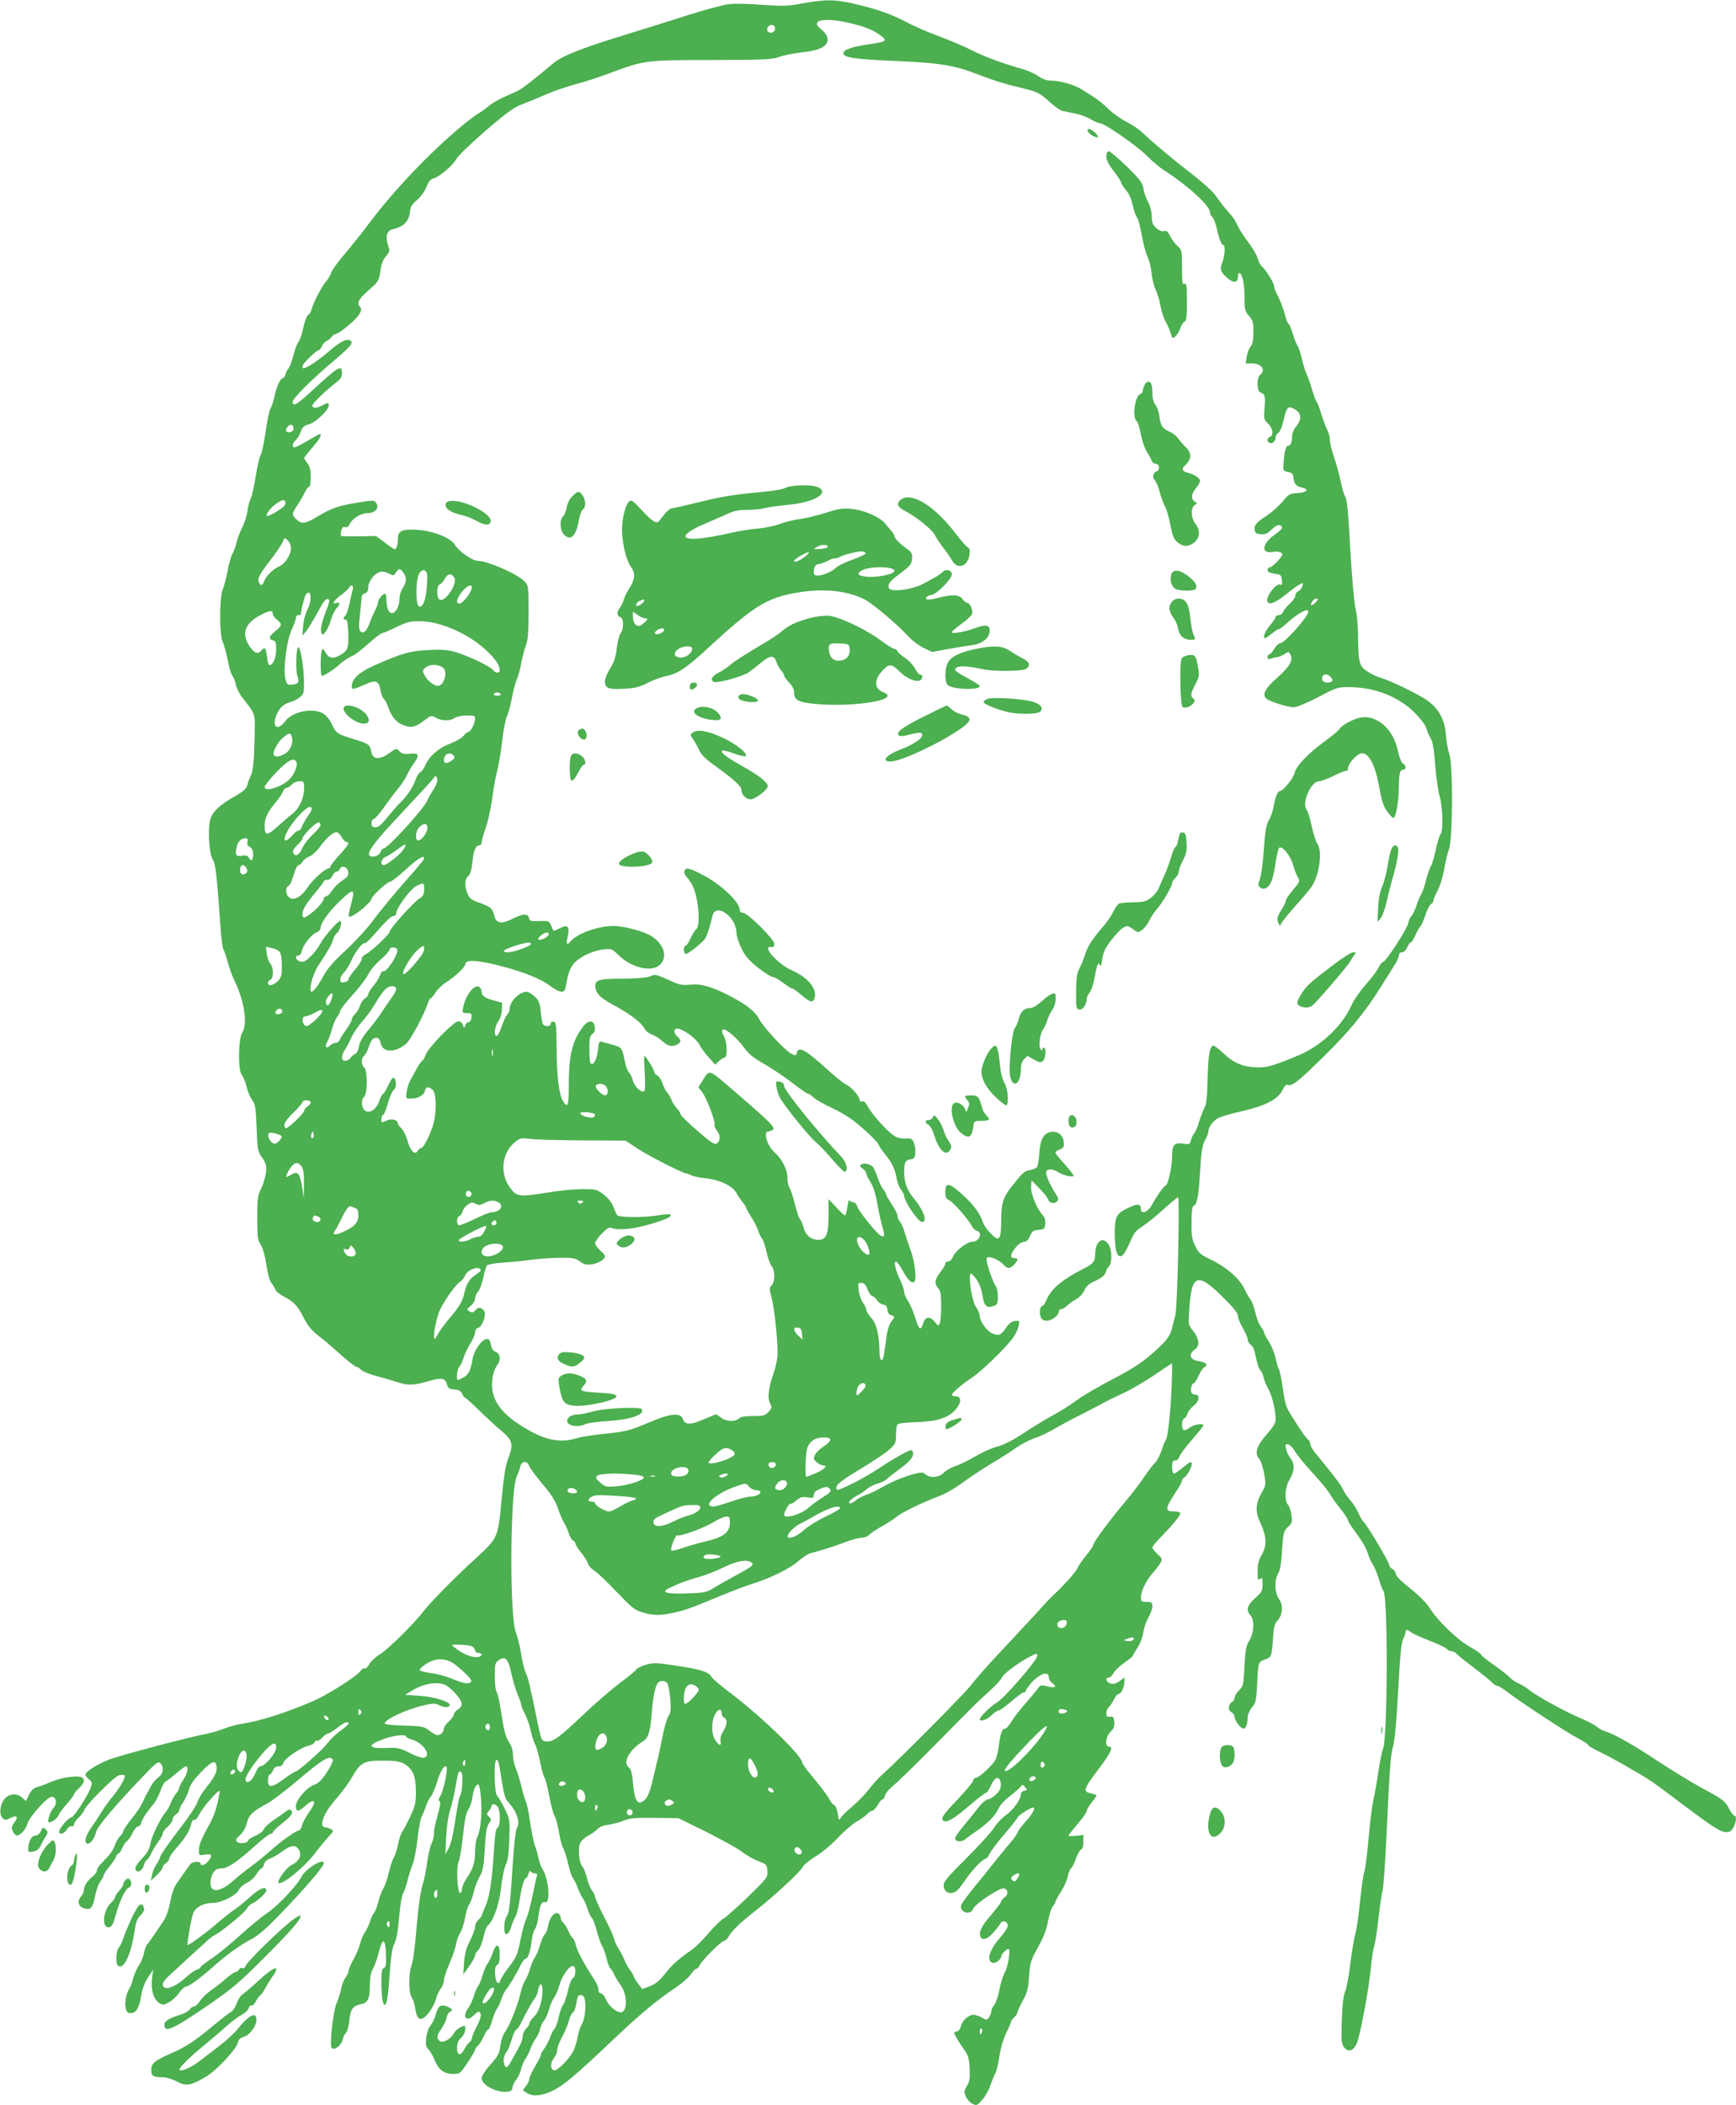 <?xml version="1.0" standalone="no"?>
<!DOCTYPE svg PUBLIC "-//W3C//DTD SVG 20010904//EN"
 "http://www.w3.org/TR/2001/REC-SVG-20010904/DTD/svg10.dtd">
<svg version="1.0" xmlns="http://www.w3.org/2000/svg"
 width="1056pt" height="1280pt" viewBox="0 0 1056 1280"
 preserveAspectRatio="xMidYMid meet">
<g transform="translate(0,1280) scale(0.1,-0.1)"
fill="#4caf50" stroke="none">
<path d="M4880 12779 c-93 -17 -121 -17 -244 -8 -76 6 -166 8 -200 4 -34 -3
-151 -35 -261 -70 -110 -35 -281 -89 -380 -119 -260 -80 -376 -126 -431 -172
-137 -115 -192 -157 -224 -171 -108 -47 -141 -65 -171 -91 -19 -16 -46 -35
-61 -43 -14 -8 -61 -43 -104 -79 -187 -156 -402 -381 -549 -575 -49 -66 -123
-158 -163 -205 -40 -47 -75 -96 -78 -110 -4 -14 -17 -36 -30 -50 -25 -28 -79
-131 -89 -172 -4 -15 -13 -29 -20 -32 -7 -2 -21 -38 -30 -78 -9 -40 -22 -80
-30 -88 -7 -8 -21 -44 -30 -80 -9 -36 -23 -72 -30 -80 -7 -8 -16 -25 -19 -37
-4 -13 -11 -23 -16 -23 -15 0 -39 -54 -51 -112 -6 -29 -17 -62 -24 -73 -7 -11
-20 -74 -29 -139 -9 -65 -23 -130 -31 -144 -8 -15 -21 -74 -30 -131 -9 -57
-22 -115 -29 -130 -8 -14 -17 -50 -21 -79 -4 -29 -18 -73 -31 -98 -13 -25 -29
-66 -35 -92 -6 -26 -18 -57 -25 -69 -8 -13 -21 -59 -29 -102 -9 -44 -22 -96
-30 -115 -21 -49 -21 -280 0 -319 8 -16 21 -65 30 -110 8 -44 21 -88 29 -96 7
-9 16 -32 20 -52 4 -20 21 -56 39 -79 87 -113 79 -86 75 -270 -3 -120 -9 -174
-20 -200 -9 -19 -20 -48 -24 -65 -7 -22 -25 -38 -69 -63 -97 -54 -143 -97
-156 -145 -16 -60 -7 -208 14 -241 18 -27 25 -82 47 -395 5 -79 14 -149 19
-155 5 -6 17 -40 26 -74 9 -35 27 -85 39 -110 62 -123 84 -268 50 -320 -25
-38 -27 -231 -3 -258 9 -11 22 -43 29 -71 6 -29 22 -65 33 -80 19 -24 23 -44
28 -170 5 -135 7 -144 34 -182 23 -35 27 -48 23 -89 -3 -27 -16 -71 -29 -98
-22 -44 -24 -62 -24 -179 0 -116 2 -134 22 -165 13 -22 26 -68 34 -123 8 -56
19 -95 30 -108 10 -12 21 -30 24 -40 4 -11 28 -30 53 -43 60 -31 84 -57 122
-133 23 -45 46 -72 87 -105 32 -23 93 -76 137 -116 44 -39 86 -72 93 -72 7 0
20 -8 30 -19 10 -10 54 -28 98 -39 44 -12 100 -28 124 -36 59 -21 98 -20 187
6 82 24 104 20 114 -23 5 -19 13 -25 43 -27 29 -3 41 -9 49 -28 6 -13 15 -24
19 -24 4 0 40 -33 81 -73 40 -39 101 -96 136 -125 72 -61 77 -83 42 -174 -15
-37 -26 -112 -39 -248 -22 -233 -21 -230 -158 -356 -128 -117 -266 -257 -315
-319 -66 -84 -210 -226 -265 -262 -29 -18 -60 -47 -68 -64 -9 -16 -21 -27 -26
-23 -6 3 -17 -3 -25 -15 -24 -34 -207 -150 -296 -187 -165 -70 -310 -116 -420
-134 -37 -5 -87 -19 -111 -29 -24 -10 -70 -24 -103 -31 -128 -25 -531 -132
-601 -159 -75 -29 -143 -73 -143 -92 0 -6 10 -19 22 -28 19 -16 20 -21 10 -50
-17 -48 -103 -181 -118 -181 -16 0 -74 -67 -74 -85 0 -24 28 -17 46 11 9 14
23 23 30 20 8 -3 14 1 14 10 0 9 13 28 29 43 15 14 31 35 34 46 11 32 182 203
211 211 15 3 30 4 33 0 10 -10 -21 -66 -69 -126 -25 -30 -57 -75 -72 -100 -15
-25 -43 -67 -62 -94 -36 -51 -45 -96 -19 -96 17 0 41 34 50 72 8 32 100 142
258 309 100 106 118 121 131 110 25 -21 20 -68 -10 -87 -14 -10 -34 -33 -45
-53 -10 -20 -23 -43 -28 -51 -5 -8 -15 -31 -24 -50 -8 -19 -38 -63 -66 -98
-28 -35 -51 -69 -51 -76 0 -7 -9 -21 -20 -31 -10 -9 -24 -34 -31 -54 -6 -20
-23 -48 -38 -64 -14 -15 -36 -38 -48 -51 -13 -13 -23 -30 -23 -39 0 -8 -12
-25 -27 -37 -32 -25 -52 -57 -53 -84 0 -11 -9 -29 -19 -40 -24 -27 -13 -61 24
-70 38 -10 49 4 64 78 7 36 22 75 32 87 10 12 19 28 19 35 0 6 15 31 34 53 19
23 38 50 41 61 4 11 10 20 16 20 5 0 15 15 23 34 8 19 21 38 29 42 8 5 23 27
33 49 11 22 26 40 34 40 8 0 16 9 19 20 4 22 30 63 72 112 15 17 34 54 44 82
9 28 25 56 35 61 11 6 40 28 65 50 25 22 50 40 56 40 18 0 9 -46 -16 -82 -14
-20 -25 -43 -25 -49 0 -7 -8 -22 -18 -33 -10 -12 -25 -37 -32 -56 -7 -19 -21
-44 -30 -55 -34 -40 -88 -151 -95 -194 -5 -33 -19 -57 -52 -92 -30 -32 -43
-54 -39 -65 10 -25 40 -12 51 24 5 17 13 32 17 32 4 0 17 19 29 42 12 24 32
57 45 74 13 17 24 38 24 46 0 8 13 27 30 41 16 15 30 35 30 45 0 9 9 23 20 30
11 7 20 18 20 26 0 7 11 29 25 49 13 20 29 55 35 78 8 29 31 61 75 106 65 68
88 75 93 30 4 -30 -13 -62 -68 -132 -22 -27 -45 -66 -50 -85 -6 -19 -57 -96
-115 -170 -57 -74 -107 -146 -110 -159 -3 -12 -14 -35 -25 -50 -10 -14 -22
-42 -25 -61 l-7 -35 36 34 c20 19 36 41 36 48 0 7 9 18 20 25 11 7 20 20 20
28 0 9 22 41 49 71 50 57 74 96 85 141 3 16 11 25 19 23 7 -3 20 12 29 33 10
20 42 64 73 97 45 49 54 55 51 35 -16 -89 -33 -141 -63 -194 -51 -93 -63 -123
-63 -157 0 -31 1 -31 35 -26 44 7 50 -3 24 -37 -20 -26 -49 -35 -49 -16 0 14
-47 12 -60 -2 -6 -7 -21 -29 -35 -48 -13 -19 -36 -51 -50 -71 -16 -22 -31 -65
-40 -115 -10 -51 -25 -92 -43 -118 -15 -21 -39 -57 -54 -80 -15 -22 -33 -48
-41 -56 -8 -8 -17 -33 -21 -55 -4 -22 -18 -56 -31 -75 -13 -19 -29 -55 -35
-80 -6 -25 -17 -54 -25 -65 -18 -30 -28 -81 -20 -115 5 -23 12 -30 31 -30 32
0 51 32 63 106 6 39 21 79 41 110 l32 49 -7 -51 c-9 -67 8 -129 41 -151 24
-16 28 -15 62 3 20 10 47 36 61 56 14 21 32 37 40 38 18 0 86 50 162 117 81
73 174 140 239 173 37 19 89 63 160 137 152 155 280 304 280 324 0 35 -110
-32 -136 -82 -27 -53 -143 -176 -201 -215 -32 -21 -107 -82 -168 -137 -60 -55
-140 -120 -177 -145 -38 -25 -68 -48 -68 -53 0 -4 -10 -11 -22 -15 -13 -3 -42
-24 -65 -45 -73 -67 -143 -88 -143 -43 0 9 15 30 34 47 19 18 71 66 116 107
45 41 97 89 116 106 19 18 40 34 47 37 32 12 182 134 196 159 9 15 24 31 34
34 27 9 87 64 87 80 0 29 -42 12 -99 -40 -33 -30 -77 -66 -98 -79 -21 -14 -66
-50 -101 -80 -64 -56 -182 -142 -182 -133 0 32 25 169 36 194 15 37 63 62 119
62 51 0 142 45 157 78 7 15 30 35 50 44 20 9 46 33 58 53 12 19 26 35 31 35 5
0 11 11 15 24 4 16 17 29 36 35 16 6 52 27 79 47 54 39 83 39 101 -1 14 -30
-8 -67 -49 -85 -29 -13 -90 -96 -79 -108 19 -18 157 94 223 181 25 34 62 78
81 99 33 35 34 36 14 47 -11 6 -28 11 -36 11 -9 0 -16 9 -16 20 0 38 27 86 90
159 34 39 76 97 93 128 50 87 70 98 185 98 79 0 103 -4 132 -20 51 -30 70 -75
70 -168 0 -68 -4 -87 -36 -155 -20 -42 -42 -84 -49 -92 -6 -8 -17 -42 -24 -75
-7 -33 -19 -70 -26 -81 -8 -12 -21 -52 -30 -90 -8 -37 -24 -81 -34 -98 -10
-17 -24 -53 -30 -81 -7 -27 -18 -57 -25 -65 -8 -8 -19 -33 -26 -55 -7 -22 -21
-51 -31 -65 -10 -14 -23 -45 -29 -70 -7 -25 -25 -68 -41 -96 -16 -28 -29 -59
-29 -69 0 -9 -9 -28 -19 -41 -11 -14 -22 -44 -26 -67 -4 -23 -16 -60 -26 -83
-23 -51 -46 -261 -31 -276 17 -17 59 16 67 51 3 16 12 35 20 41 7 6 16 39 20
74 7 71 21 90 73 101 41 8 52 34 52 118 0 43 6 74 20 99 11 20 27 67 36 103
22 87 38 80 42 -18 2 -62 0 -78 -13 -83 -12 -5 -15 -23 -15 -84 0 -84 8 -140
20 -140 13 0 21 48 31 193 5 82 15 152 23 168 19 38 24 65 36 191 5 60 16 118
24 130 7 13 19 48 26 78 7 30 21 72 30 95 10 22 23 92 30 155 7 63 18 124 25
135 6 11 18 38 25 60 7 22 20 49 30 60 10 11 27 52 39 91 19 65 44 105 57 92
10 -10 -17 -144 -36 -175 -11 -19 -15 -33 -9 -33 12 0 9 -26 -15 -110 -9 -30
-16 -69 -16 -88 0 -18 -7 -46 -15 -63 -9 -16 -20 -65 -26 -109 -5 -44 -18
-108 -29 -143 -13 -40 -25 -132 -36 -257 -8 -109 -22 -209 -30 -228 -19 -46
-19 -172 1 -198 8 -10 17 -40 21 -66 8 -57 24 -74 51 -57 28 17 62 71 75 115
5 21 19 49 29 63 11 13 19 35 19 48 0 14 15 60 34 104 19 43 37 97 41 121 4
23 16 54 25 68 10 14 23 54 29 89 6 35 17 71 24 80 8 9 20 41 27 71 7 30 23
75 37 98 21 38 26 62 32 170 5 95 11 134 24 153 17 25 17 28 1 43 -15 16 -15
18 0 35 9 10 16 23 16 29 0 19 28 14 40 -7 15 -29 13 -118 -3 -124 -10 -4 -16
-38 -21 -119 -12 -196 -27 -300 -52 -356 -13 -29 -24 -56 -24 -60 0 -4 -9 -15
-20 -25 -11 -9 -20 -28 -20 -42 0 -13 -14 -51 -30 -83 -23 -43 -32 -76 -37
-132 l-5 -75 36 50 c20 27 36 57 36 65 0 9 8 23 18 31 10 9 24 44 32 77 7 34
19 67 27 74 35 28 71 133 82 236 6 57 19 117 28 135 12 23 18 65 21 153 4 119
4 121 -28 187 -17 36 -38 71 -46 78 -17 14 -21 219 -4 219 11 0 15 -15 34
-139 12 -73 20 -100 39 -120 50 -53 73 -122 52 -154 -9 -15 -18 -98 -29 -265
-11 -179 -19 -250 -30 -267 -15 -23 -20 -51 -18 -92 3 -38 28 -26 41 19 7 24
19 53 27 65 7 12 18 55 24 95 13 85 28 138 40 138 4 0 11 12 15 28 4 15 10 21
12 15 3 -7 14 -13 25 -13 14 0 18 -5 14 -16 -3 -8 -15 -63 -27 -122 -12 -59
-29 -123 -39 -142 -9 -19 -25 -77 -35 -129 -16 -83 -23 -100 -65 -155 -26 -34
-51 -72 -55 -84 -11 -37 -30 -19 -33 33 -2 36 1 51 12 57 12 7 16 24 16 63 0
70 -22 74 -44 8 -9 -25 -22 -53 -30 -62 -8 -9 -21 -40 -30 -70 -9 -30 -22 -61
-29 -70 -8 -9 -19 -36 -26 -61 -7 -24 -22 -55 -32 -69 -39 -50 -14 -89 30 -47
32 30 37 32 45 10 4 -10 -6 -42 -24 -75 -16 -32 -30 -65 -30 -73 0 -8 -6 -19
-14 -23 -7 -4 -21 -23 -30 -40 -23 -46 -46 -43 -46 5 0 28 7 45 25 62 15 14
25 35 25 51 0 27 -1 27 -28 13 -16 -7 -34 -24 -41 -37 -19 -35 -68 -62 -86
-47 -21 17 -19 32 10 75 14 20 29 51 32 67 3 16 12 32 19 35 22 8 16 20 -16
33 -39 16 -56 3 -71 -54 -6 -22 -20 -50 -30 -62 -12 -12 -22 -42 -26 -73 -5
-44 -3 -55 15 -74 11 -12 28 -41 37 -65 23 -57 57 -82 111 -82 42 0 44 2 88
68 25 37 46 73 46 79 0 6 7 17 17 24 9 8 25 33 35 57 10 23 23 42 28 42 5 0
16 26 25 58 9 31 23 64 30 72 7 8 18 33 25 55 7 22 20 48 29 58 19 23 64 98
88 149 10 21 23 38 29 38 16 0 31 45 38 109 3 30 12 61 19 70 8 9 18 43 22 76
8 70 20 96 39 89 36 -14 26 136 -13 200 -11 17 -22 49 -26 71 -4 22 -13 54
-20 70 -7 17 -21 82 -30 145 -9 63 -21 120 -26 126 -4 6 -15 42 -24 80 -9 38
-25 90 -35 116 -11 26 -20 66 -20 89 0 29 -8 54 -25 78 -18 28 -29 66 -44 165
-10 70 -24 133 -30 139 -6 6 -11 48 -11 94 0 78 1 83 26 100 39 25 55 8 75
-83 9 -43 27 -101 38 -127 12 -27 21 -54 21 -61 0 -7 10 -33 23 -57 13 -24 29
-71 36 -104 7 -33 19 -69 26 -81 7 -11 21 -58 30 -105 9 -46 22 -90 27 -97 6
-7 19 -57 29 -112 10 -55 25 -110 33 -122 8 -13 19 -57 26 -98 7 -41 18 -85
26 -97 7 -12 21 -54 30 -95 9 -40 22 -80 30 -88 7 -9 20 -36 29 -60 9 -24 22
-51 29 -60 7 -8 21 -38 30 -67 10 -28 22 -53 27 -55 5 -2 18 -35 28 -74 10
-38 25 -81 33 -95 9 -13 21 -48 28 -77 7 -28 16 -55 21 -58 5 -3 16 -20 24
-37 8 -18 26 -47 39 -65 48 -65 43 -181 -7 -166 -32 9 -68 44 -83 82 -8 17
-21 32 -29 32 -9 0 -15 9 -15 24 0 13 -10 38 -23 57 -59 89 -107 178 -113 209
-4 19 -13 40 -20 46 -8 6 -20 27 -28 46 -8 19 -22 40 -30 48 -9 7 -16 21 -16
32 0 10 -7 21 -17 25 -22 9 -52 -30 -59 -78 -4 -21 -13 -44 -20 -50 -8 -6 -21
-37 -30 -68 -9 -31 -23 -63 -30 -72 -8 -9 -21 -40 -30 -70 -9 -30 -22 -61 -29
-69 -7 -8 -20 -44 -29 -80 -18 -78 -68 -201 -95 -236 -11 -14 -23 -50 -27 -81
-6 -48 -13 -63 -60 -115 -32 -36 -54 -70 -54 -84 0 -42 92 -90 158 -82 20 2
28 9 30 28 2 14 12 34 22 45 10 11 24 40 30 65 7 25 18 52 26 60 7 9 20 35 29
59 8 23 23 53 34 67 11 14 23 39 26 57 4 18 15 41 25 52 9 11 23 42 30 68 7
26 21 58 30 70 10 12 25 49 34 81 18 60 66 123 86 111 15 -9 12 -65 -4 -71 -9
-3 -22 -37 -31 -77 -9 -40 -22 -79 -30 -87 -7 -8 -19 -41 -26 -74 -7 -32 -19
-64 -26 -72 -8 -7 -20 -32 -28 -54 -8 -23 -24 -53 -35 -67 -11 -14 -20 -31
-20 -37 0 -7 -16 -38 -35 -70 -19 -32 -35 -66 -35 -76 0 -9 -9 -29 -20 -43
l-20 -26 22 -15 c35 -25 97 -20 164 14 65 33 136 92 368 312 168 159 261 236
375 312 40 27 82 64 94 82 12 19 27 34 34 34 6 0 14 9 18 19 8 25 134 151 151
151 7 0 20 12 28 28 17 32 67 80 161 154 114 89 273 236 287 265 7 14 42 43
78 65 36 21 97 71 135 112 39 41 91 86 116 100 25 14 54 35 64 46 10 11 24 20
31 20 6 0 21 16 33 35 11 19 24 35 30 35 5 0 12 11 15 24 3 13 25 39 48 58 24
18 143 134 265 258 262 265 230 234 320 316 40 36 75 74 78 85 7 21 106 94
173 128 38 19 42 20 42 4 0 -28 -206 -265 -251 -288 -28 -15 -99 -85 -99 -97
0 -19 42 -6 70 22 17 16 37 30 45 30 7 0 42 25 77 55 34 30 69 55 75 55 7 0
13 4 13 10 0 5 14 25 31 45 53 60 109 78 109 35 0 -10 10 -26 22 -34 31 -22
14 -32 -33 -19 -38 10 -40 9 -60 -19 -12 -16 -46 -57 -76 -91 -30 -34 -66 -81
-80 -104 -14 -24 -31 -43 -39 -43 -18 0 -29 -30 -38 -103 -3 -32 -13 -71 -20
-86 -19 -35 -101 -111 -121 -111 -8 0 -15 -7 -15 -16 0 -8 -43 -60 -95 -115
-94 -97 -108 -122 -81 -132 21 -8 68 21 160 101 46 39 89 72 95 72 5 0 19 21
30 46 24 54 54 58 59 8 2 -24 -4 -39 -28 -63 -17 -17 -40 -31 -50 -31 -10 0
-33 -19 -52 -42 -18 -24 -59 -74 -90 -112 -32 -38 -58 -75 -58 -82 0 -23 40
-27 63 -6 12 10 44 34 70 51 65 44 114 95 131 135 8 19 39 53 74 79 33 26 63
53 66 59 3 9 9 7 21 -7 15 -19 15 -20 -4 -23 -12 -2 -21 -11 -21 -20 0 -32
-45 -96 -89 -127 -25 -17 -59 -53 -75 -79 -17 -27 -93 -110 -168 -185 -105
-104 -138 -142 -138 -162 0 -30 17 -49 45 -49 28 1 44 16 89 82 37 56 107 128
124 128 5 0 15 15 24 33 9 17 50 72 92 120 42 48 76 92 76 97 0 9 80 60 93 60
19 0 2 -33 -43 -84 -27 -31 -50 -62 -50 -67 0 -6 -18 -31 -39 -57 -22 -26 -64
-77 -93 -113 -29 -37 -87 -109 -129 -160 -42 -52 -78 -101 -81 -109 -16 -46
54 -71 72 -26 11 30 157 127 185 124 28 -4 31 -37 6 -54 -12 -9 -21 -20 -21
-26 0 -5 -27 -41 -60 -80 -60 -69 -77 -104 -66 -133 10 -26 43 -16 77 23 19
21 39 47 45 57 13 23 44 13 44 -14 0 -11 -21 -43 -46 -72 -64 -72 -85 -139
-48 -153 18 -7 54 19 54 39 0 13 32 45 45 45 14 0 -3 -109 -23 -143 -10 -17
-25 -63 -32 -102 -7 -38 -21 -81 -31 -94 -11 -13 -19 -31 -19 -40 0 -10 -6
-26 -14 -37 -14 -18 -16 -18 -44 -1 -17 9 -39 17 -50 17 -29 0 -70 -36 -77
-70 -4 -18 -14 -30 -26 -32 -19 -3 -19 -4 -2 -36 10 -18 31 -51 48 -74 25 -35
30 -52 33 -114 3 -60 1 -79 -16 -106 -18 -30 -19 -36 -7 -65 8 -18 26 -38 41
-45 25 -12 29 -10 60 26 18 21 41 61 50 90 9 28 23 60 29 71 7 11 18 58 25
105 8 53 24 106 42 141 15 31 28 61 28 66 0 6 9 18 20 28 11 10 20 24 20 31 0
6 14 38 32 70 27 49 33 74 38 149 6 83 10 96 54 175 33 59 52 107 61 159 8 41
21 82 30 91 8 9 15 21 15 26 0 5 15 34 34 63 19 29 38 70 41 92 4 21 13 43 20
49 8 6 21 33 30 60 9 26 23 51 31 54 9 3 14 20 14 47 l0 42 -45 -5 c-25 -3
-45 -2 -45 1 0 4 25 36 55 71 30 35 55 70 55 78 0 8 14 31 30 52 17 21 30 40
30 43 0 3 -13 8 -30 12 -56 12 -53 22 52 161 67 90 82 124 53 124 -26 0 -19
63 10 90 20 19 25 32 23 60 -3 30 -6 35 -25 32 -19 -3 -23 2 -23 21 0 14 6 30
14 36 8 7 22 27 31 46 9 19 22 35 29 35 16 0 36 42 36 76 l0 25 -29 -22 c-21
-15 -37 -20 -55 -15 -27 7 -36 36 -11 36 8 0 21 12 29 28 8 15 38 43 65 62 28
19 51 38 51 41 0 3 13 25 29 50 17 25 32 66 36 94 4 28 18 68 31 91 13 22 24
53 24 67 0 24 -4 27 -35 27 -32 0 -35 3 -35 28 1 38 32 103 73 148 19 22 40
50 47 63 11 21 9 26 -19 52 -17 15 -31 33 -31 40 0 6 24 36 53 65 69 70 117
129 117 143 0 6 -17 11 -40 11 -53 0 -53 18 5 106 25 37 45 74 45 81 0 6 6 16
14 20 16 9 46 61 46 81 0 20 -14 14 -57 -23 -23 -19 -46 -35 -52 -35 -6 0 -11
18 -11 40 0 33 4 40 19 40 11 0 21 9 25 22 3 13 37 59 76 103 38 44 70 83 70
88 0 15 -59 6 -84 -14 -14 -11 -30 -17 -36 -14 -15 9 -12 65 4 71 8 3 17 16
20 30 4 13 20 34 36 46 35 25 42 68 11 68 -10 0 -21 6 -24 14 -7 18 3 56 15
56 5 0 18 20 29 45 11 24 27 48 36 53 24 14 9 29 -36 36 -56 9 -64 42 -19 74
27 20 22 64 -13 108 -31 39 -31 39 -25 129 14 219 49 232 203 80 66 -65 93
-99 93 -116 0 -13 14 -46 30 -74 16 -27 30 -59 30 -70 0 -11 8 -25 19 -32 12
-8 23 -33 31 -77 7 -36 18 -70 25 -76 8 -6 17 -26 21 -43 3 -18 17 -50 29 -72
23 -39 45 -131 45 -187 0 -18 -15 -44 -45 -78 -71 -80 -86 -124 -56 -159 11
-13 24 -52 31 -91 11 -66 10 -71 -13 -112 -40 -69 -43 -118 -12 -183 40 -85
43 -142 11 -197 -20 -34 -26 -58 -26 -103 0 -50 2 -56 15 -45 13 11 15 6 15
-32 0 -40 -4 -48 -45 -85 -49 -44 -57 -73 -28 -105 25 -28 21 -108 -8 -154
-19 -31 -24 -56 -29 -155 -5 -111 -7 -120 -33 -147 -15 -15 -27 -35 -27 -45 0
-9 -6 -20 -14 -24 -25 -15 -29 -51 -6 -63 11 -6 20 -19 20 -29 0 -23 37 -71
55 -71 14 0 25 30 25 72 0 14 12 40 26 57 23 28 26 41 31 134 6 140 7 143 48
157 40 13 41 18 49 134 4 62 9 83 26 101 33 35 37 96 10 133 -27 37 -29 118
-4 157 11 17 18 60 23 139 7 109 9 117 35 141 26 24 28 31 22 72 -3 26 -13 54
-21 63 -24 27 -19 108 10 155 30 49 32 94 5 128 -11 14 -23 40 -27 57 -5 28
-3 32 13 28 10 -2 28 -20 40 -41 12 -21 60 -80 107 -131 47 -51 95 -109 106
-129 11 -20 41 -62 66 -92 25 -31 45 -62 45 -69 0 -7 25 -45 55 -85 30 -40 59
-91 65 -114 6 -23 20 -54 30 -68 10 -15 26 -53 36 -85 9 -33 23 -68 30 -79 28
-45 25 -906 -4 -961 -5 -10 -18 -71 -27 -134 -9 -63 -23 -140 -30 -170 -8 -30
-21 -138 -30 -240 -9 -102 -21 -193 -26 -202 -5 -9 -16 -86 -25 -170 -8 -84
-21 -176 -29 -204 -8 -27 -22 -111 -31 -185 -9 -73 -23 -150 -32 -169 -10 -24
-17 -79 -20 -175 -4 -127 -2 -142 15 -164 25 -31 54 -22 76 24 20 43 73 325
86 460 5 55 14 112 19 126 6 15 18 91 27 170 9 79 20 160 26 179 5 19 16 175
24 345 19 412 24 479 41 534 8 28 20 158 29 330 11 207 19 292 30 314 8 17 15
36 15 44 0 17 10 16 34 -2 11 -8 61 -31 112 -51 51 -19 98 -42 105 -50 6 -8
19 -14 29 -14 10 0 24 -7 31 -16 7 -9 54 -46 104 -84 49 -37 99 -77 109 -88
11 -12 25 -22 33 -22 8 0 40 -20 71 -44 87 -66 359 -244 424 -277 32 -16 58
-34 58 -39 0 -5 34 -25 75 -44 61 -28 243 -132 316 -180 9 -6 88 -65 175 -130
198 -149 241 -176 276 -176 20 0 31 8 43 30 17 33 20 70 5 70 -5 0 -18 17 -29
37 -26 52 -39 62 -171 133 -63 34 -185 109 -270 165 -146 97 -263 163 -320
180 -14 4 -34 15 -45 25 -11 10 -56 34 -100 53 -100 43 -258 129 -308 168 -20
17 -52 36 -70 44 -18 7 -41 23 -52 35 -11 12 -54 46 -97 76 -43 30 -78 58 -78
63 0 5 -30 26 -67 47 -75 41 -196 157 -248 239 -19 30 -68 79 -119 119 -53 42
-86 75 -86 87 0 10 -9 23 -20 29 -11 6 -20 18 -20 26 0 17 -135 244 -154 259
-7 6 -22 30 -33 56 -11 25 -34 61 -52 81 -17 19 -37 49 -43 65 -12 26 -64 94
-160 210 -21 24 -38 53 -38 63 0 11 -6 23 -13 27 -8 4 -41 51 -75 104 -60 93
-63 99 -78 205 -9 60 -20 114 -25 120 -5 6 -13 35 -19 64 -6 30 -24 74 -40
100 -17 26 -30 51 -30 57 0 6 -9 22 -20 36 -11 13 -26 53 -34 87 -8 34 -21 69
-29 78 -8 10 -25 39 -37 65 -29 62 -109 132 -202 177 -65 31 -76 41 -97 83
-20 41 -24 63 -23 145 0 64 4 98 12 100 22 8 31 57 40 207 7 120 13 158 29
190 12 21 21 45 21 53 0 28 31 70 63 85 18 9 73 25 123 36 163 37 238 75 267
136 11 23 21 33 31 29 26 -10 62 19 214 168 158 154 257 275 357 436 33 53 71
113 83 132 12 19 22 43 22 53 0 10 8 17 19 17 11 0 23 12 31 30 7 17 17 30 22
30 5 0 17 20 28 44 10 24 23 47 28 50 6 3 20 35 32 70 11 35 28 67 36 70 7 3
14 13 14 21 0 9 11 35 24 58 14 24 31 79 40 127 8 47 22 105 31 130 22 63 24
517 1 576 -8 22 -17 72 -20 112 -7 100 -47 170 -126 221 -65 42 -217 114 -275
131 -22 6 -58 24 -80 39 -47 32 -53 56 -54 220 -1 57 -7 129 -15 160 -8 31
-22 184 -31 341 -16 280 -20 325 -35 345 -4 6 -16 46 -25 90 -9 44 -28 111
-41 148 -13 38 -24 83 -24 100 0 18 -7 46 -16 62 -9 17 -24 59 -35 93 -10 35
-23 70 -29 77 -6 7 -19 42 -29 77 -10 35 -25 77 -33 94 -8 16 -20 56 -28 89
-7 33 -19 69 -26 80 -8 12 -21 46 -30 76 -9 30 -20 57 -26 60 -5 3 -16 31 -24
63 -8 31 -26 77 -39 103 -14 25 -25 53 -25 63 0 19 -49 99 -73 119 -9 7 -21
30 -27 51 -6 21 -31 64 -56 96 -25 33 -54 77 -64 100 -10 23 -29 53 -42 67
-37 41 -67 79 -97 123 -16 22 -82 81 -147 131 -107 82 -211 169 -301 252 -17
17 -58 43 -90 60 -33 16 -82 51 -110 78 -48 46 -67 60 -162 119 -46 29 -134
54 -192 54 -22 0 -48 10 -70 25 -19 14 -59 33 -89 42 -137 39 -233 75 -316
116 -49 25 -141 64 -204 87 -63 23 -151 61 -195 85 -89 48 -193 84 -332 115
-110 24 -163 24 -303 -1z m265 -114 c104 -22 159 -43 206 -77 51 -37 46 -41
-71 -58 -98 -14 -150 -33 -150 -54 0 -26 69 -36 302 -46 298 -13 375 -26 542
-92 55 -22 145 -50 201 -63 137 -33 145 -36 209 -94 31 -28 66 -53 78 -55 13
-3 47 -10 76 -16 30 -5 73 -21 96 -35 24 -14 50 -25 59 -25 27 0 229 -141 286
-200 30 -30 75 -68 101 -85 142 -90 280 -216 280 -255 0 -10 6 -23 14 -29 8
-7 19 -35 26 -64 15 -68 30 -107 41 -107 14 0 10 -67 -6 -106 -17 -41 -11 -59
35 -98 35 -29 60 -25 60 10 0 13 3 24 8 24 18 0 32 -61 32 -141 0 -81 2 -90
28 -120 24 -29 27 -41 26 -101 0 -48 -5 -73 -17 -86 -9 -9 -19 -37 -23 -60
l-7 -42 40 0 c57 0 85 -40 48 -70 -22 -18 -20 -99 3 -107 27 -10 30 -20 24
-95 -5 -66 -3 -71 22 -94 29 -27 35 -71 11 -80 -19 -8 -20 -30 -1 -37 17 -7
36 11 36 35 0 9 7 21 16 26 9 5 23 37 31 73 19 83 27 93 63 74 47 -24 52 -62
15 -107 -14 -16 -25 -42 -25 -58 0 -38 -9 -60 -25 -60 -14 0 -25 -47 -28 -120
-2 -31 1 -35 28 -40 24 -4 31 -11 33 -35 5 -39 17 -52 53 -60 46 -10 29 -30
-28 -33 -47 -3 -54 -6 -93 -54 -24 -27 -66 -65 -94 -83 -64 -41 -78 -58 -74
-87 2 -18 10 -24 37 -26 27 -3 40 3 67 29 20 20 39 29 48 26 26 -10 19 -23
-34 -61 -75 -54 -80 -115 -8 -102 30 6 58 -1 58 -15 0 -15 -62 -79 -76 -79 -8
0 -14 -7 -14 -15 0 -14 15 -20 65 -27 15 -2 21 -12 23 -37 2 -23 0 -31 -8 -26
-25 15 -96 -78 -80 -104 13 -22 50 -6 129 58 41 33 79 58 83 55 11 -7 -9 -44
-28 -51 -8 -3 -14 -14 -14 -24 0 -10 -16 -33 -35 -50 -19 -18 -37 -40 -40 -50
-4 -11 -15 -19 -26 -19 -10 0 -19 -5 -19 -11 0 -6 -16 -29 -35 -52 -31 -36
-46 -77 -29 -77 3 0 24 14 45 31 21 17 39 28 39 24 0 -4 24 14 53 40 53 49
112 83 123 73 10 -11 -16 -50 -83 -125 -36 -40 -73 -73 -83 -73 -10 0 -27 -15
-39 -35 -11 -19 -25 -35 -31 -35 -5 0 -10 -7 -10 -16 0 -11 6 -14 23 -8 12 4
29 8 38 9 9 0 28 9 42 18 25 16 27 16 37 -4 18 -33 -5 -72 -81 -140 -71 -63
-91 -98 -69 -124 15 -18 130 -55 171 -55 17 0 81 27 147 61 114 60 119 62 193
61 153 -1 297 -58 396 -157 34 -35 65 -75 69 -91 3 -16 15 -43 25 -60 14 -23
22 -66 29 -165 6 -74 18 -159 27 -189 20 -68 23 -211 6 -232 -7 -8 -20 -50
-29 -94 -9 -43 -22 -87 -29 -99 -8 -11 -21 -49 -30 -85 -9 -36 -22 -74 -29
-85 -7 -11 -21 -43 -30 -72 -9 -28 -23 -56 -30 -62 -8 -7 -16 -26 -20 -44 -8
-38 -136 -235 -153 -236 -7 -1 -19 -16 -27 -33 -8 -18 -42 -64 -77 -103 -34
-38 -73 -94 -87 -125 -57 -128 -183 -247 -324 -307 -141 -59 -186 -73 -241
-73 -89 0 -150 24 -214 85 -31 30 -61 51 -65 48 -21 -12 -29 -64 -32 -203 -3
-113 -7 -154 -21 -179 -9 -19 -24 -57 -32 -85 -8 -28 -21 -58 -28 -66 -7 -8
-17 -27 -20 -42 -7 -26 -10 -27 -46 -22 -54 9 -69 -6 -69 -70 0 -67 -24 -179
-39 -184 -12 -4 -51 -59 -86 -121 -23 -42 -65 -56 -65 -22 0 33 -20 35 -81 5
-69 -32 -80 -56 -78 -164 2 -87 11 -124 31 -128 16 -3 32 18 63 88 26 59 30
64 78 96 25 16 82 63 126 102 43 40 83 72 87 72 11 0 -4 -669 -16 -715 -6 -22
-15 -56 -19 -75 -11 -53 -37 -86 -127 -164 -61 -53 -120 -91 -234 -151 -84
-43 -186 -103 -225 -132 -40 -29 -103 -69 -141 -89 -38 -20 -116 -67 -173
-105 -69 -46 -124 -74 -163 -84 -32 -8 -93 -35 -135 -60 -43 -25 -98 -52 -124
-60 -25 -9 -57 -27 -69 -40 -27 -29 -84 -34 -111 -9 -14 13 -24 13 -61 4 -65
-16 -146 -50 -208 -86 -30 -17 -71 -37 -91 -43 -21 -7 -47 -21 -60 -31 -28
-25 -58 -28 -38 -4 7 8 26 22 43 31 17 8 42 25 56 37 14 13 44 28 67 35 24 6
51 20 60 30 10 10 44 36 75 59 66 48 88 76 81 102 -5 18 -8 18 -57 -7 -28 -14
-95 -54 -148 -90 -96 -63 -241 -137 -257 -131 -5 2 -5 13 -1 24 5 13 61 53
140 100 73 44 152 96 176 117 41 36 44 42 44 90 0 29 4 58 8 64 5 9 44 14 118
16 124 4 196 27 239 79 34 40 34 78 0 78 -14 0 -25 4 -25 8 0 13 61 65 120
104 58 37 214 188 255 248 14 20 28 50 31 69 7 31 6 32 -22 29 -19 -2 -36 -14
-52 -38 -31 -47 -47 -54 -83 -39 -35 14 -79 74 -79 107 0 12 -9 35 -20 50 -20
27 -40 116 -40 181 0 28 2 32 15 21 29 -24 55 -78 62 -130 9 -61 26 -76 66
-61 24 9 27 15 27 59 0 26 -6 54 -12 60 -7 7 -24 49 -39 92 -20 64 -22 80 -11
85 18 7 73 -18 96 -44 24 -27 40 -27 66 1 25 27 25 38 0 38 -24 0 -26 18 -3
50 23 33 44 49 66 50 11 0 24 14 32 34 13 30 20 35 52 38 35 3 38 6 41 37 2
23 -3 40 -17 55 -34 36 -73 132 -69 172 l3 37 48 -49 c26 -27 50 -56 52 -66 8
-23 36 -31 53 -14 13 13 12 19 -7 48 -36 57 -63 119 -57 134 7 19 41 18 71 -2
32 -21 95 -35 95 -22 0 5 -25 37 -55 71 -30 33 -55 64 -55 69 0 5 11 13 25 18
14 5 26 15 26 22 5 55 -26 91 -74 86 -47 -5 -69 -43 -75 -130 -2 -40 -9 -78
-14 -84 -5 -7 -24 -15 -42 -18 -36 -7 -44 -14 -112 -100 -53 -68 -63 -100 -64
-208 0 -78 -6 -108 -21 -108 -20 0 -79 64 -90 98 -18 56 -60 112 -133 176 -75
66 -96 68 -96 8 0 -31 5 -41 24 -50 26 -12 121 -121 138 -158 6 -12 19 -25 29
-27 39 -10 16 -67 -26 -67 -32 0 -106 -57 -118 -91 -7 -17 -19 -29 -29 -29
-10 0 -18 -6 -18 -14 0 -7 -13 -30 -30 -51 -34 -43 -38 -70 -13 -98 14 -14 18
-37 18 -105 0 -48 -4 -96 -8 -107 -8 -19 -10 -19 -31 8 -30 37 -58 33 -71 -11
-5 -18 -14 -31 -19 -29 -6 2 -19 31 -29 65 -10 34 -29 79 -42 99 -14 19 -25
46 -25 58 0 13 -11 45 -24 72 -27 54 -41 113 -26 113 5 0 24 -24 40 -54 35
-62 54 -81 71 -70 17 10 5 119 -21 190 -12 33 -28 81 -36 108 -7 27 -20 57
-29 66 -8 9 -15 25 -15 36 0 11 -16 43 -35 71 -19 29 -35 56 -35 61 0 5 -8 20
-19 33 -10 13 -26 47 -35 76 -9 28 -22 56 -29 61 -21 16 -51 22 -67 12 -13 -8
-12 -12 8 -25 12 -9 22 -23 22 -31 0 -8 12 -32 26 -53 16 -26 30 -68 39 -122
8 -46 22 -110 31 -142 19 -63 15 -76 -14 -56 -31 22 -132 150 -138 175 -4 14
-14 24 -24 24 -10 0 -20 6 -23 13 -3 6 -8 -12 -12 -40 -4 -29 -11 -53 -15 -53
-4 0 -28 22 -54 50 l-46 49 0 -97 c0 -111 -12 -145 -52 -150 -46 -5 -86 23
-99 71 -6 23 -17 49 -24 57 -7 8 -20 49 -30 90 -10 41 -24 84 -31 95 -8 11
-14 40 -14 65 0 49 -34 115 -80 155 -43 38 -69 125 -37 125 6 0 19 5 27 10 20
12 -12 45 -218 222 -181 156 -162 150 -213 70 l-21 -33 25 -32 c27 -36 82
-182 73 -196 -3 -5 4 -20 15 -35 23 -29 22 -64 -2 -79 -13 -8 -37 8 -117 78
-56 48 -102 93 -102 100 0 6 -11 24 -24 38 -14 15 -28 37 -31 49 -4 13 -15 32
-25 43 -10 11 -23 37 -30 58 -6 20 -20 42 -31 47 -10 6 -19 16 -19 22 0 13
-52 98 -60 98 -3 0 -2 -46 2 -102 3 -57 3 -107 -2 -111 -15 -16 -60 24 -70 63
-6 21 -16 43 -24 49 -8 7 -20 41 -27 77 -14 72 -18 77 -74 92 -22 6 -49 14
-61 17 -19 6 -22 2 -27 -51 -6 -55 -28 -96 -44 -80 -5 4 -8 43 -8 86 0 65 3
81 18 93 13 9 18 23 15 42 -5 44 -39 45 -71 3 -67 -89 -87 -172 -87 -360 0
-120 -7 -138 -34 -95 -25 39 -39 147 -40 317 -1 148 -3 165 -19 168 -10 2 -17
-3 -17 -12 0 -19 -35 -21 -47 -3 -4 6 -10 41 -14 77 -6 55 -11 68 -38 92 -17
15 -38 28 -47 28 -45 0 -104 -60 -104 -106 0 -10 -7 -25 -15 -34 -9 -9 -23
-41 -33 -70 -9 -30 -23 -55 -29 -58 -21 -6 -15 56 7 86 12 16 22 46 23 72 l2
43 -48 13 c-55 14 -77 29 -77 54 0 10 -6 22 -13 28 -28 24 -86 -48 -100 -125
-6 -31 -5 -33 24 -33 27 0 30 -3 27 -27 -2 -16 -9 -28 -17 -28 -8 0 -17 -9
-21 -20 -7 -19 -7 -19 -14 3 -5 13 -15 22 -28 22 -28 0 -183 -159 -199 -204
-7 -20 -17 -36 -21 -36 -4 0 -20 -23 -35 -51 -16 -29 -33 -61 -40 -73 -7 -12
-15 -41 -19 -64 -7 -42 -6 -42 24 -42 44 0 80 19 86 46 7 28 22 30 48 7 21
-19 25 -115 8 -193 -13 -59 -62 -160 -77 -160 -7 0 -16 -8 -22 -17 -16 -29
-44 -3 -61 58 -8 30 -25 64 -37 77 -13 12 -23 26 -23 32 0 22 -40 31 -70 16
-29 -14 -30 -14 -30 9 0 13 5 25 11 27 6 2 19 34 29 72 11 38 27 74 36 80 18
13 16 67 -2 73 -6 2 -21 -19 -33 -47 -12 -27 -26 -50 -30 -50 -5 0 -16 -19
-23 -42 -17 -51 -57 -80 -85 -62 -24 14 -29 67 -9 84 22 18 23 162 1 180 -19
16 -19 54 -1 70 8 6 20 28 27 48 15 47 27 62 49 62 12 0 21 -10 25 -31 9 -41
43 -56 94 -41 21 7 50 24 64 38 28 28 107 176 127 237 6 20 15 37 20 37 4 0
17 16 28 34 12 19 40 47 64 62 52 32 118 94 118 110 0 32 75 28 229 -13 130
-34 238 -78 290 -119 44 -34 74 -43 86 -24 3 5 10 35 15 66 6 33 20 70 35 89
31 42 115 84 184 92 51 6 53 5 95 -36 78 -76 203 -105 251 -56 47 46 26 120
-49 171 -43 30 -171 64 -235 64 -94 0 -221 -47 -261 -94 -22 -27 -28 -18 -17
29 14 62 0 77 -48 51 -19 -11 -36 -17 -38 -15 -2 2 -8 17 -15 32 -11 26 -16
28 -60 27 -68 -2 -69 -2 -75 20 -7 27 -37 25 -98 -6 -68 -34 -100 -30 -112 16
-12 48 -19 54 -88 80 -51 18 -63 27 -75 56 -19 46 -18 88 5 108 12 11 20 37
24 81 7 72 20 105 42 105 8 0 15 8 15 18 0 10 11 51 25 90 14 40 32 122 40
184 8 62 22 136 30 163 8 28 21 106 29 175 8 69 21 139 30 155 8 17 22 67 30
113 9 45 22 95 29 110 8 15 20 59 27 97 7 39 20 88 29 110 12 31 16 76 16 202
0 158 0 162 -25 188 -41 45 -225 125 -285 125 -31 0 -115 59 -137 96 -29 49
-154 94 -264 94 -63 0 -84 -13 -84 -55 0 -36 -8 -65 -19 -65 -4 0 -31 18 -60
41 l-54 40 -104 -2 c-57 -1 -105 0 -108 3 -4 3 -3 18 1 32 4 19 11 25 23 21
12 -4 21 3 29 20 15 32 68 65 107 65 49 0 75 33 52 64 -11 15 -21 15 -107 1
-121 -20 -162 -34 -246 -84 -77 -47 -98 -50 -131 -19 -30 28 -29 34 7 88 17
25 37 60 45 78 8 17 19 32 24 32 7 0 11 24 11 59 0 43 -5 65 -20 84 -11 14
-20 28 -20 32 0 4 23 32 50 64 45 51 61 81 44 81 -3 0 -36 -18 -73 -40 -37
-22 -73 -40 -79 -40 -18 0 -14 25 8 45 10 9 24 33 30 51 9 27 19 36 49 44 41
11 121 87 121 115 0 18 -8 18 -40 0 -32 -18 -60 -19 -60 -1 0 13 78 89 143
139 28 21 37 35 37 57 0 56 -20 44 -189 -112 -84 -78 -111 -93 -111 -61 0 20
116 136 249 248 106 90 123 111 102 124 -23 14 -61 -5 -136 -70 -60 -52 -132
-99 -150 -99 -3 0 -5 6 -5 14 0 14 83 96 98 96 5 0 14 11 20 25 7 14 20 29 29
32 10 4 24 15 31 25 7 10 19 18 27 18 7 0 41 23 75 52 64 53 89 93 70 112 -19
19 -10 43 26 77 21 19 49 45 64 59 21 20 29 39 34 83 5 40 15 67 33 88 24 28
25 33 13 69 -17 52 -7 88 28 96 67 14 101 49 106 109 2 27 12 43 43 69 23 20
47 54 57 79 12 31 24 47 40 51 37 9 124 82 143 121 11 19 86 92 179 172 128
110 173 142 220 159 32 12 95 38 139 57 44 20 125 48 180 63 55 14 153 46 217
70 207 78 217 79 623 79 321 1 365 3 405 19 25 9 85 22 133 27 94 10 140 27
157 59 13 24 -1 55 -37 83 -65 51 9 72 152 42z m-430 -40 c0 -23 -34 -33 -46
-14 -10 17 9 41 30 37 9 -2 16 -12 16 -23z m-2930 -2431 c0 -12 -8 -20 -22
-22 -25 -4 -31 16 -11 36 17 17 33 10 33 -14z m-50 -444 c4 -6 1 -18 -6 -26
-17 -20 -99 -68 -105 -61 -10 9 26 55 59 76 37 24 43 25 52 11z m35 -283 c0
-41 -37 -97 -74 -112 -37 -16 -81 -61 -91 -93 -9 -29 -29 -23 -33 10 -2 18 16
49 68 116 39 50 75 104 80 118 10 26 11 26 30 9 11 -10 20 -31 20 -48z m684
-149 c21 -30 20 -57 -4 -93 -11 -16 -20 -46 -20 -65 -1 -72 -50 -118 -70 -65
-5 14 -10 42 -10 61 0 19 -3 34 -7 34 -14 0 -43 -34 -43 -49 0 -9 -8 -32 -18
-52 -10 -19 -26 -55 -35 -81 -19 -50 -39 -65 -57 -44 -7 10 -8 39 0 102 5 49
10 96 10 105 0 9 9 19 20 22 14 4 20 14 20 35 0 34 32 80 67 93 17 6 33 4 56
-7 30 -16 32 -16 45 5 18 27 27 26 46 -1z m143 -79 c-7 -87 -23 -131 -46 -127
-26 5 -23 179 3 207 15 17 22 19 34 9 12 -10 13 -28 9 -89z m166 49 c22 -34
-52 -148 -87 -135 -22 9 -22 85 -1 94 9 3 23 19 31 35 16 31 40 34 57 6z
m-618 -75 c-4 -16 -13 -54 -20 -86 -7 -33 -18 -64 -24 -70 -15 -15 -14 -28 2
-24 8 1 13 -20 15 -73 4 -97 -1 -114 -42 -139 -47 -29 -73 -27 -95 10 -18 30
-18 30 -25 7 -8 -33 -7 -148 2 -148 12 0 76 41 104 67 26 25 54 43 93 61 11 6
51 37 89 71 38 34 74 61 80 61 6 0 45 16 86 37 65 31 84 36 145 36 121 -1 286
-72 395 -170 60 -54 90 -97 90 -128 0 -20 -24 -19 -41 1 -18 22 -130 77 -212
104 -59 19 -84 22 -175 18 -116 -5 -163 -18 -337 -95 -92 -41 -135 -81 -135
-126 0 -22 7 -21 87 14 62 27 78 19 88 -41 4 -21 13 -44 20 -50 8 -6 19 -28
26 -48 17 -54 48 -92 85 -108 52 -22 79 -17 130 22 46 35 48 36 75 20 34 -20
89 -21 115 -1 11 8 41 14 72 15 46 0 52 -2 52 -20 0 -27 -27 -80 -41 -80 -6 0
-20 -11 -30 -25 -11 -13 -48 -34 -82 -47 -68 -25 -128 -77 -151 -133 -8 -19
-22 -38 -30 -41 -8 -3 -20 -22 -27 -42 -14 -44 -56 -107 -94 -142 -15 -14 -49
-53 -77 -87 -36 -46 -56 -63 -74 -63 -19 0 -24 5 -24 25 0 14 6 25 13 25 7 0
36 33 64 73 28 40 68 93 89 118 20 24 43 60 51 79 8 19 26 49 39 67 38 51 33
67 -22 60 -37 -4 -49 -1 -64 15 -19 20 -19 20 -63 -12 -58 -41 -98 -39 -108 6
-9 48 -15 52 -107 80 -102 31 -109 36 -134 92 -11 25 -33 51 -51 63 -64 38
-187 14 -233 -47 -52 -68 -86 -27 -45 54 18 36 42 54 88 67 12 3 33 15 47 26
24 19 26 27 25 92 0 87 -21 212 -34 212 -14 0 -18 -142 -5 -178 12 -36 4 -47
-36 -50 -26 -2 -30 2 -38 36 -15 59 8 235 39 300 14 30 25 61 25 70 0 10 7 17
15 17 8 0 15 2 15 4 0 23 23 112 31 122 33 39 39 -36 8 -95 -11 -22 -23 -66
-25 -98 l-5 -58 21 24 c11 13 41 61 66 107 47 87 57 99 74 89 6 -3 1 -27 -12
-58 -30 -75 -41 -124 -33 -144 6 -16 8 -16 25 5 10 12 26 47 34 76 9 29 25 61
36 71 21 19 18 38 -5 28 -31 -11 -13 18 28 48 23 17 46 37 50 45 14 25 30 16
22 -13z m725 16 c0 -29 -54 -99 -77 -99 -22 0 -14 34 18 73 29 35 59 49 59 26z
m5135 -89 c-10 -11 -22 -20 -27 -20 -5 0 -4 9 2 20 6 11 18 20 27 20 14 0 14
-2 -2 -20z m-6345 -75 c0 -7 11 -22 25 -33 33 -26 32 -36 -10 -69 -40 -32 -44
-48 -15 -56 16 -4 20 -14 20 -51 0 -49 -15 -92 -36 -100 -9 -3 -15 11 -20 50
-7 56 -13 64 -34 39 -21 -25 -44 -17 -73 27 -51 79 -26 142 75 192 51 26 68
26 68 1z m1036 -326 c29 -24 5 -109 -32 -109 -24 0 -64 31 -81 63 -15 30 -14
32 8 50 25 20 78 19 105 -4z m5398 -55 c20 -20 12 -34 -19 -34 -27 0 -39 14
-31 35 7 20 31 19 50 -1z m-5049 -104 c4 -6 -5 -10 -20 -10 -15 0 -24 4 -20
10 3 6 12 10 20 10 8 0 17 -4 20 -10z m-1271 -256 c13 -34 -5 -85 -38 -105
-34 -21 -61 -24 -71 -9 -9 15 24 78 57 105 35 29 44 31 52 9z m985 -118 c10
-11 7 -17 -11 -30 -30 -21 -48 -20 -48 2 0 37 37 54 59 28z m-955 -42 c8 -20
-16 -76 -45 -104 -50 -47 -149 -77 -149 -45 0 8 32 49 71 90 72 75 110 94 123
59z m856 -108 c0 -13 -12 -40 -26 -61 -14 -21 -30 -49 -34 -61 -20 -50 -242
-294 -269 -294 -5 0 -13 -9 -16 -20 -7 -23 -51 -38 -67 -22 -19 19 36 91 217
282 96 102 175 188 175 192 0 5 5 8 10 8 6 0 10 -11 10 -24z m-810 -45 c0 -61
-27 -122 -68 -156 -20 -16 -61 -51 -90 -77 -68 -62 -82 -62 -82 1 0 49 17 84
77 155 14 17 29 40 34 53 5 13 15 23 22 23 8 0 22 9 32 20 10 11 31 20 47 20
26 0 28 -3 28 -39z m23 -173 c-17 -24 -33 -53 -37 -65 -4 -13 -13 -23 -20 -23
-7 0 -25 -13 -39 -30 -64 -71 -59 -6 5 78 54 70 98 106 111 93 7 -7 1 -24 -20
-53z m77 -54 c0 -8 -21 -34 -46 -57 -26 -23 -55 -61 -65 -84 -19 -44 -45 -56
-56 -27 -4 10 5 27 26 46 17 16 31 34 31 41 0 16 81 97 97 97 7 0 13 -7 13
-16z m650 -18 c0 -28 -35 -76 -56 -76 -21 0 -17 57 6 80 27 27 50 26 50 -4z
m-522 -56 c9 -16 23 -30 30 -30 22 0 12 -18 -43 -78 -30 -33 -55 -65 -55 -71
0 -6 -5 -11 -11 -11 -20 0 -99 -71 -127 -114 -40 -62 -90 -87 -117 -59 -19 19
-19 59 0 67 8 3 22 32 31 66 10 34 23 60 30 60 7 0 18 9 24 21 7 11 25 25 41
31 16 5 45 32 65 59 39 54 79 89 101 89 8 0 22 -13 31 -30z m-573 -30 c-4 -13
1 -22 15 -30 14 -8 20 -21 20 -45 0 -37 -13 -46 -28 -18 -7 12 -18 14 -40 10
-37 -8 -45 7 -31 58 6 22 19 39 32 44 28 11 39 4 32 -19z m949 -45 c-21 -32
-101 -95 -120 -95 -25 0 -15 40 12 50 14 6 46 26 71 45 52 39 63 39 37 0z
m126 -54 c0 -5 -24 -35 -52 -68 -111 -124 -216 -251 -269 -323 -31 -41 -101
-117 -156 -168 -68 -62 -111 -111 -132 -150 -32 -60 -64 -102 -76 -102 -20 0
7 106 38 154 67 102 86 135 93 163 4 15 15 34 24 40 18 12 33 73 19 73 -15 0
-99 -96 -120 -137 -12 -22 -38 -58 -59 -78 -31 -30 -43 -36 -64 -31 -28 7 -36
36 -11 36 9 0 18 12 21 29 8 36 59 100 90 112 13 5 24 17 24 27 0 29 53 103
119 165 84 80 93 77 66 -23 -21 -79 -20 -83 13 -66 40 21 112 86 112 101 0 16
97 105 115 105 6 0 41 26 76 58 90 82 129 107 129 83z m-1081 -60 c8 -14 7
-22 -4 -31 -17 -14 -35 -5 -35 19 0 34 24 42 39 12z m619 -23 c3 -22 -4 -31
-36 -52 -22 -14 -49 -41 -62 -60 -12 -20 -28 -36 -36 -36 -8 0 -14 -6 -14 -12
-1 -18 -39 -63 -80 -93 -42 -31 -50 -31 -50 -2 0 27 23 64 84 137 25 30 46 58
46 62 0 5 9 8 20 8 12 0 25 10 32 25 6 14 17 25 25 25 7 0 16 7 20 16 10 26
48 13 51 -18z m462 -105 c0 -31 -6 -42 -31 -58 -37 -24 -179 -183 -179 -200 0
-16 -115 -123 -147 -138 -12 -5 -23 -18 -23 -28 0 -10 -18 -39 -40 -64 -22
-25 -40 -52 -40 -59 0 -8 -11 -16 -25 -18 -21 -4 -25 -1 -25 17 0 12 10 30 21
41 12 10 31 42 44 69 24 56 72 118 85 110 4 -3 40 33 80 80 44 51 80 85 91 85
11 0 19 7 19 17 0 30 83 144 120 164 48 25 50 24 50 -18z m758 -275 c-6 -17
-49 -38 -62 -31 -11 8 30 43 51 43 8 0 13 -6 11 -12z m-108 -57 c0 -14 -105
-51 -142 -51 -45 0 -25 17 48 40 66 21 94 24 94 11z m-650 -36 c0 -27 -121
-166 -128 -146 -6 18 50 110 85 142 41 35 43 35 43 4z m-881 -10 c10 -10 15
-37 15 -84 1 -60 -2 -73 -23 -95 -26 -28 -61 -35 -61 -12 0 8 7 16 15 20 20 7
20 74 -1 97 -9 10 -18 36 -21 60 l-6 42 34 -7 c18 -3 40 -13 48 -21z m717 11
c10 -26 -67 -143 -86 -131 -4 3 -13 -9 -19 -26 -6 -17 -24 -46 -41 -65 -16
-19 -30 -41 -30 -49 0 -8 -9 -19 -19 -25 -11 -5 -24 -25 -31 -44 -6 -18 -20
-42 -30 -51 -11 -10 -20 -25 -20 -33 0 -8 -15 -35 -33 -61 -19 -25 -37 -54
-40 -63 -4 -10 -14 -18 -23 -18 -10 0 -26 -7 -36 -17 -25 -23 -35 -8 -16 25 8
15 21 50 28 77 7 28 22 61 32 74 10 13 18 29 18 36 0 7 34 50 75 96 41 45 84
102 96 126 11 24 45 64 75 89 30 26 54 53 54 60 0 18 39 18 46 0z m-6 -241 c0
-6 -11 -27 -24 -46 -14 -19 -42 -60 -63 -92 -21 -32 -59 -83 -86 -114 -32 -38
-49 -69 -54 -96 -3 -22 -13 -41 -22 -45 -9 -3 -22 -14 -29 -24 -7 -10 -22 -18
-33 -18 -25 0 -25 33 0 68 10 15 27 48 38 73 11 25 40 68 64 96 24 27 52 63
61 79 57 93 77 120 98 131 26 13 50 7 50 -12z m-394 -62 c-13 -39 -28 -47 -34
-18 -4 16 24 55 39 55 4 0 2 -17 -5 -37z m-299 -70 c5 -13 -25 -26 -38 -17 -6
3 -5 11 2 20 13 16 31 14 36 -3z m243 -1 c0 -20 -79 -94 -97 -90 -26 5 -31 58
-6 58 10 1 34 9 53 20 39 21 50 24 50 12z m1037 -269 c-3 -10 -5 -2 -5 17 0
19 2 27 5 18 2 -10 2 -26 0 -35z m693 -194 c12 -22 7 -49 -9 -49 -19 0 -64 47
-57 58 12 20 54 14 66 -9z m-1800 -92 c0 -7 -9 -18 -20 -25 -11 -7 -20 -18
-20 -26 0 -15 -96 -106 -111 -106 -5 0 -9 10 -9 21 0 13 22 43 55 74 30 29 55
58 55 64 0 6 11 11 25 11 14 0 25 -6 25 -13z m1728 -71 c3 -4 1 -11 -5 -17
-13 -13 -83 6 -83 23 0 11 76 5 88 -6z m-1908 -131 c8 -5 4 -15 -11 -31 -17
-18 -26 -21 -40 -14 -19 11 -34 44 -25 59 6 9 53 0 76 -14z m196 -12 c-11 -11
-19 6 -11 24 8 17 8 17 12 0 3 -10 2 -21 -1 -24z m1644 -17 l255 -1 72 -48
c67 -44 276 -151 298 -152 6 0 19 -5 30 -11 11 -6 50 -15 86 -18 86 -9 164
-46 187 -87 9 -17 27 -44 40 -59 12 -15 22 -32 22 -36 0 -5 14 -29 30 -54 16
-25 35 -61 41 -80 6 -19 17 -42 24 -50 7 -8 20 -46 28 -83 8 -38 23 -77 31
-86 21 -23 21 -95 0 -116 -15 -14 -15 -21 0 -78 17 -66 36 -244 36 -334 0 -30
-10 -82 -24 -121 -32 -94 -39 -151 -22 -184 13 -25 12 -29 -9 -52 -21 -23 -32
-26 -95 -26 -50 0 -76 -4 -86 -15 -22 -21 -77 -19 -107 5 -14 11 -28 20 -32
20 -4 0 -38 -14 -77 -31 -75 -33 -112 -33 -123 1 -14 43 -75 38 -210 -20 -115
-49 -146 -56 -280 -69 -60 -6 -132 -18 -159 -26 -109 -33 -209 -8 -355 89
-120 80 -170 166 -156 271 3 30 15 65 26 79 27 34 25 74 -5 86 -16 6 -26 19
-30 45 -6 30 -11 36 -29 33 -29 -4 -76 -74 -83 -123 -9 -63 -25 -95 -55 -110
-15 -8 -30 -15 -34 -15 -11 0 -4 68 8 79 8 6 19 30 26 53 7 24 26 64 42 89 16
25 29 56 29 68 0 14 7 25 20 28 22 6 47 71 37 97 -10 25 -38 32 -52 13 -14
-19 -24 -21 -45 -7 -12 7 -9 13 13 30 15 12 27 31 27 44 0 13 8 33 19 44 10
12 24 50 31 84 7 35 17 68 22 74 5 6 48 14 96 17 48 3 121 10 162 16 41 6 120
12 176 13 91 1 104 -1 132 -22 24 -18 39 -22 72 -17 40 5 80 30 80 49 0 6 -13
22 -30 36 -16 15 -30 34 -30 43 0 9 18 35 40 58 34 34 45 41 63 34 42 -15 133
-6 236 25 100 30 131 45 118 58 -3 3 -35 1 -70 -5 -89 -15 -244 -14 -254 1 -4
7 -15 31 -23 53 -9 24 -32 52 -58 72 -41 31 -48 33 -125 33 -45 0 -125 -7
-177 -15 -219 -35 -226 -34 -269 26 -61 83 -49 204 26 270 35 30 38 31 102 24
36 -5 181 -8 321 -9z m-1716 -158 c12 -17 16 -45 15 -108 l-1 -85 -10 65 c-5
36 -15 72 -23 80 -13 13 -19 12 -45 -3 -33 -20 -36 -17 -19 16 31 59 58 71 83
35z m1032 -159 c10 -17 -13 -36 -27 -22 -12 12 -4 33 11 33 5 0 12 -5 16 -11z
m165 -59 c37 -20 11 -60 -38 -60 -11 0 -56 -18 -102 -40 -45 -22 -89 -40 -97
-40 -18 0 -19 49 0 56 8 3 17 16 20 30 4 13 18 31 32 40 20 14 29 15 47 5 18
-10 28 -9 52 3 35 19 59 20 86 6z m511 -2 c-9 -9 -15 -9 -24 0 -9 9 -7 12 12
12 19 0 21 -3 12 -12z m-1379 -34 c12 -5 17 -17 17 -43 0 -45 -24 -71 -93
-101 -52 -23 -69 -20 -49 8 7 9 22 37 34 62 31 66 49 91 62 85 6 -3 19 -8 29
-11z m-229 -50 c23 -9 20 -34 -3 -34 -22 0 -35 15 -26 30 7 12 8 12 29 4z
m1086 -39 c0 -8 -7 -15 -15 -15 -16 0 -20 12 -8 23 11 12 23 8 23 -8z m-75
-54 c-10 -20 -23 -31 -38 -31 -12 -1 -33 -7 -47 -15 -28 -16 -70 -20 -70 -6 0
11 160 94 167 87 3 -2 -3 -18 -12 -35z m2313 -52 c18 -19 37 -77 29 -86 -10
-9 -39 12 -58 43 -33 53 -10 86 29 43z m-2214 -25 c26 -10 19 -33 -16 -54 -59
-36 -120 -17 -91 29 15 23 74 37 107 25z m-881 -59 c-8 -22 -51 -18 -63 4 -14
26 -13 31 5 25 9 -4 18 1 22 12 6 16 8 15 24 -5 10 -12 15 -29 12 -36z m761
-94 c4 -5 -10 -19 -29 -31 -38 -24 -58 -55 -70 -110 -11 -51 -28 -81 -88 -152
-30 -35 -61 -78 -71 -95 -9 -18 -19 -33 -22 -33 -14 0 10 129 32 175 30 63 92
150 122 171 13 9 27 27 32 40 13 34 80 58 94 35z m2353 -121 c9 -22 22 -40 28
-40 7 0 20 -11 29 -24 8 -14 26 -26 38 -28 17 -2 24 -11 26 -32 2 -18 11 -30
23 -33 24 -7 24 -8 -1 -41 -12 -17 -24 -56 -30 -107 -6 -44 -13 -90 -15 -102
-9 -40 -25 -24 -25 25 -1 102 -17 171 -49 208 -17 19 -31 41 -31 50 0 8 -9 27
-20 42 -11 15 -23 48 -26 75 -6 44 -5 47 15 47 17 0 27 -10 38 -40z m-399
-270 l4 -35 -26 24 c-32 31 -34 54 -3 49 17 -2 23 -11 25 -38z m2249 -322 c-8
-171 -23 -306 -35 -322 -5 -6 -17 -36 -27 -66 -10 -30 -28 -64 -40 -75 -12
-11 -41 -50 -65 -85 -24 -36 -75 -103 -115 -150 -91 -108 -195 -248 -195 -264
0 -6 -19 -34 -41 -61 -23 -28 -48 -63 -55 -80 -11 -25 -84 -106 -158 -175 -9
-8 -58 -60 -108 -116 -51 -55 -149 -160 -217 -233 -68 -72 -142 -157 -166
-189 -37 -49 -441 -456 -545 -548 -19 -18 -53 -55 -75 -84 -22 -29 -67 -75
-100 -103 -33 -27 -65 -59 -71 -70 -10 -18 -12 -15 -18 26 -4 25 -13 48 -21
51 -8 3 -22 20 -31 38 -9 18 -50 73 -90 121 -41 48 -74 93 -74 100 0 40 -239
272 -431 419 -65 48 -119 95 -122 103 -10 25 -59 43 -167 60 -168 27 -185 28
-240 10 -27 -9 -50 -21 -50 -26 0 -5 -44 -41 -97 -80 -53 -40 -153 -126 -222
-192 -147 -140 -188 -170 -227 -165 -31 3 -31 2 -60 143 -40 197 -52 246 -67
277 -8 18 -21 69 -27 113 -7 44 -21 102 -32 130 -40 100 -35 871 6 950 8 17
18 42 21 58 7 35 42 37 54 4 5 -13 34 -53 63 -88 77 -92 94 -118 115 -179 10
-30 26 -66 35 -80 9 -14 21 -42 28 -63 7 -21 18 -41 26 -44 8 -3 14 -11 14
-18 0 -7 16 -32 35 -55 19 -23 38 -53 41 -66 3 -13 21 -33 39 -44 18 -11 79
-69 136 -129 93 -97 110 -111 158 -125 69 -20 108 -20 196 0 72 17 90 23 285
104 64 26 145 57 180 68 114 35 233 94 285 139 28 24 61 46 75 49 47 11 145
42 213 68 37 14 81 26 97 26 16 0 37 8 47 18 10 10 45 34 78 52 33 18 74 45
90 58 33 28 165 91 260 126 33 12 101 51 150 88 50 36 126 86 170 112 44 26
108 66 141 90 34 24 86 51 115 61 30 9 85 35 124 58 38 22 112 62 165 88 52
27 111 57 130 68 19 11 73 37 120 59 47 21 132 71 190 110 58 40 107 72 109
72 2 0 1 -64 -2 -142z m-1862 12 c4 -6 -7 -24 -24 -41 -29 -28 -31 -29 -31 -9
0 45 37 79 55 50z m-215 -335 c0 -8 -18 -26 -40 -40 -23 -14 -46 -37 -53 -52
-10 -22 -8 -28 12 -44 13 -11 29 -19 37 -19 31 0 11 -23 -41 -46 -31 -13 -58
-24 -60 -24 -10 0 -5 149 6 177 15 41 48 63 97 63 31 0 42 -4 42 -15z m-592
-67 c21 -17 14 -28 -30 -48 -54 -23 -118 -36 -118 -22 0 5 20 28 45 51 46 43
68 46 103 19z m262 -82 c0 -19 -31 -30 -41 -14 -4 6 -5 16 -3 20 9 14 44 9 44
-6z m-533 -32 c4 -11 -1 -22 -13 -31 -22 -16 -86 -14 -91 3 -12 36 90 63 104
28z m-328 -30 c38 -4 60 -11 58 -18 -6 -18 -98 -47 -167 -53 -61 -5 -68 -4
-98 22 -26 22 -30 30 -21 41 13 15 119 19 228 8z m558 -9 c-11 -7 -26 -11 -34
-8 -12 5 -12 7 -1 14 7 5 22 9 33 9 19 -1 19 -1 2 -15z m-434 -2 c-7 -2 -19
-2 -25 0 -7 3 -2 5 12 5 14 0 19 -2 13 -5z m802 -33 c11 -17 -15 -50 -40 -50
-32 0 -38 12 -19 38 16 23 48 29 59 12z m-228 -30 c10 -11 27 -20 40 -20 12 0
24 -4 28 -9 8 -14 -28 -31 -63 -31 -16 0 -68 -13 -115 -30 -48 -16 -95 -30
-105 -30 -76 0 12 80 133 122 63 22 62 22 82 -2z m-1047 -30 c0 -14 -47 -13
-56 1 -3 6 -1 15 7 19 14 9 49 -5 49 -20z m1539 16 c10 -12 2 -21 -46 -51 -32
-21 -69 -48 -83 -61 -45 -42 -150 -72 -150 -44 0 18 31 72 37 66 3 -3 20 6 36
20 26 22 37 25 69 20 34 -6 38 -4 38 14 0 14 11 26 33 35 41 18 52 18 66 1z
m-1276 -43 c96 -6 120 -15 72 -27 -14 -4 -47 -20 -74 -36 -26 -17 -57 -30 -67
-30 -23 0 -84 36 -84 50 0 5 -9 10 -20 10 -25 0 -26 16 -2 29 20 12 46 13 175
4z m487 -68 c0 -18 -35 -41 -75 -50 -16 -4 -58 -20 -91 -37 -70 -34 -119 -35
-119 -3 0 20 7 24 105 69 74 33 78 34 133 35 35 1 47 -3 47 -14z m850 -5 c0
-5 -39 -28 -87 -51 -49 -23 -107 -59 -130 -80 -41 -37 -87 -58 -100 -45 -12
11 33 61 73 81 21 10 64 33 94 51 83 47 150 67 150 44z m-670 -88 c0 -60 -40
-90 -156 -116 -38 -9 -97 -26 -131 -38 -35 -12 -66 -19 -69 -15 -10 9 26 98
36 92 15 -9 162 44 220 80 30 18 65 34 78 34 19 1 22 -4 22 -37z m-57 -207
c-2 -5 -25 -11 -53 -13 -46 -3 -60 4 -43 22 11 11 98 2 96 -9z m186 -34 c22
-14 7 -26 -97 -82 -53 -29 -115 -64 -137 -78 -35 -22 -53 -26 -152 -29 -66 -3
-118 0 -130 6 -15 9 -9 15 49 41 36 17 100 39 141 50 41 11 112 38 158 61 81
39 138 50 168 31z m1919 -373 c-4 -28 -45 -38 -55 -13 -7 19 12 35 40 35 13 0
18 -6 15 -22z m404 -100 c-5 -5 -20 -8 -33 -6 l-24 5 25 10 c28 12 47 6 32 -9z
m-4021 -38 c10 -6 19 -17 19 -25 0 -8 9 -15 20 -15 25 0 26 -17 2 -24 -25 -8
-79 9 -124 40 -21 15 -38 28 -38 30 0 9 103 3 121 -6z m-105 -109 c21 -16 55
-45 74 -65 29 -30 32 -38 20 -46 -18 -11 -44 -5 -124 28 -33 13 -87 27 -119
30 -33 4 -62 12 -64 17 -2 6 16 23 39 38 59 38 121 37 174 -2z m1293 -115 c6
-7 14 -50 18 -94 5 -67 3 -86 -11 -107 -9 -14 -26 -70 -36 -123 -10 -53 -25
-124 -34 -157 -8 -33 -22 -91 -31 -129 -9 -40 -24 -80 -37 -93 -45 -48 -67
-22 -77 92 -6 64 -13 89 -26 99 -40 29 4 108 87 159 32 20 44 58 53 177 7 92
21 158 37 178 14 16 43 15 57 -2z m-1296 -55 c53 -56 58 -81 22 -105 -14 -9
-25 -23 -25 -31 0 -8 -13 -27 -30 -42 -16 -14 -30 -34 -30 -43 0 -20 -19 -40
-39 -40 -8 0 -30 12 -50 28 -34 25 -43 27 -153 30 -65 2 -118 7 -118 12 0 26
137 89 245 113 49 11 64 11 85 0 30 -15 57 -17 65 -3 12 20 -85 52 -179 59
l-91 6 38 24 c57 35 116 51 167 46 38 -4 52 -13 93 -54z m1468 39 c10 -6 19
-17 19 -25 0 -15 -67 -85 -82 -85 -15 0 -9 88 8 104 18 19 28 20 55 6z m-2039
-172 c-9 -9 -12 -7 -12 12 0 19 3 21 12 12 9 -9 9 -15 0 -24z m2198 2 c0 -10
7 -20 15 -24 21 -8 19 -43 -6 -83 -13 -20 -19 -44 -16 -58 6 -35 -9 -31 -34 8
-24 39 -22 120 5 161 18 28 36 27 36 -4z m2101 15 c0 -5 -12 -11 -26 -13 -18
-2 -25 1 -25 13 0 12 7 15 25 13 14 -2 26 -7 26 -13z m-4493 -44 c3 -8 -1 -12
-9 -9 -7 2 -15 10 -17 17 -3 8 1 12 9 9 7 -2 15 -10 17 -17z m122 -31 c0 -5
-20 -22 -43 -39 -24 -16 -58 -47 -75 -68 -38 -46 -39 -47 -124 -123 -37 -33
-72 -60 -78 -60 -5 0 -37 -20 -71 -45 -76 -56 -99 -58 -99 -10 0 19 5 35 10
35 6 0 15 11 20 25 7 17 17 25 34 25 16 0 26 7 30 23 8 26 109 94 154 103 17
4 33 13 36 21 3 8 10 12 14 9 5 -3 20 6 32 19 13 14 29 25 35 25 7 0 32 16 56
34 44 35 69 44 69 26z m860 -20 c0 -11 -4 -20 -9 -20 -14 0 -23 18 -16 30 10
17 25 11 25 -10z m3365 -42 c-65 -99 -214 -243 -232 -225 -8 8 42 68 156 186
94 97 125 113 76 39z m-2657 -15 c12 -23 -1 -59 -27 -72 -35 -19 -44 -14 -38
25 10 59 45 85 65 47z m-1218 -1 c0 -5 17 -14 38 -20 70 -21 120 -100 68 -110
-10 -2 -48 11 -84 30 -62 31 -73 33 -149 30 -110 -4 -110 19 -2 57 56 20 129
27 129 13z m-790 -66 c0 -35 -67 -115 -98 -116 -7 0 -19 -18 -28 -40 -19 -47
-51 -70 -60 -45 -7 18 40 91 111 173 50 56 75 66 75 28z m-180 -57 c0 -16 -7
-46 -15 -66 -13 -30 -17 -33 -30 -23 -18 15 -19 47 -4 87 19 51 49 53 49 2z
m525 -19 c3 -6 -13 -39 -36 -75 -31 -47 -52 -68 -76 -76 -45 -14 -113 -93
-113 -130 0 -37 14 -37 57 1 60 53 73 30 22 -40 -17 -24 -36 -58 -41 -77 -5
-18 -14 -33 -21 -33 -17 0 -109 -66 -176 -126 -31 -28 -83 -70 -116 -94 -33
-24 -79 -61 -103 -82 -81 -73 -142 -81 -142 -17 0 32 15 69 34 81 6 4 23 8 37
8 33 0 94 41 198 135 46 41 90 75 97 75 8 0 14 4 14 10 0 5 24 28 53 51 60 48
74 66 58 82 -8 8 -18 5 -38 -11 -16 -12 -49 -36 -75 -53 -26 -18 -50 -41 -54
-52 -3 -10 -26 -28 -50 -38 -24 -11 -44 -24 -44 -29 0 -16 -49 -23 -66 -10
-13 12 -11 17 15 41 19 17 35 45 42 74 13 50 35 71 124 119 28 15 106 74 175
132 166 141 206 165 225 134z m2565 -30 c23 -45 25 -66 8 -76 -19 -12 -48 35
-48 77 0 50 14 50 40 -1z m-1760 9 c0 -11 -4 -18 -10 -14 -5 3 -7 12 -3 20 7
21 13 19 13 -6z m3525 -9 c0 -7 -6 -15 -12 -17 -8 -3 -13 4 -13 17 0 13 5 20
13 18 6 -3 12 -11 12 -18z m-4925 -39 c0 -12 -20 -25 -27 -18 -7 7 6 27 18 27
5 0 9 -4 9 -9z m1382 -28 c3 -49 -4 -108 -13 -119 -5 -7 -18 -73 -29 -148 -13
-88 -27 -150 -41 -174 l-20 -37 5 106 c3 61 13 130 24 165 11 32 25 91 31 129
7 39 14 78 17 88 8 26 24 20 26 -10z m3488 -13 c0 -12 -28 -25 -36 -17 -9 9 6
27 22 27 8 0 14 -5 14 -10z m-2859 -35 c0 -5 -9 -11 -21 -13 -20 -3 -27 8 -13
22 10 9 34 3 34 -9z m-516 -81 c9 -91 -1 -204 -21 -242 -8 -15 -14 -55 -14
-90 0 -68 -12 -105 -54 -166 -14 -21 -26 -50 -26 -63 0 -15 -5 -23 -12 -21
-17 6 -23 160 -8 189 6 11 18 81 26 155 10 99 19 142 33 162 10 15 22 49 25
76 6 47 20 76 36 76 5 0 11 -34 15 -76z m1779 40 c4 -11 1 -14 -11 -12 -9 2
-18 9 -21 16 -6 18 25 15 32 -4z m-1156 -6 c15 -15 16 -55 2 -63 -16 -10 -40
14 -40 40 0 34 16 45 38 23z m542 -58 c13 -9 13 -11 0 -20 -8 -5 -20 -10 -27
-10 -19 0 -27 21 -12 31 18 11 21 11 39 -1z m-457 -45 c-7 -21 -13 -19 -13 6
0 11 4 18 10 14 5 -3 7 -12 3 -20z m213 -16 c10 -17 -13 -36 -27 -22 -12 12
-4 33 11 33 5 0 12 -5 16 -11z m448 -126 c91 -46 190 -100 219 -122 28 -22 75
-48 102 -58 47 -17 50 -21 53 -58 3 -38 1 -42 -117 -157 -66 -64 -133 -123
-148 -132 -16 -8 -57 -47 -91 -88 -34 -40 -78 -84 -97 -98 -92 -65 -126 -95
-169 -150 -34 -43 -58 -63 -92 -76 l-47 -18 -23 30 c-13 16 -27 38 -30 49 -4
11 -14 29 -24 40 -9 11 -23 36 -30 55 -8 19 -24 51 -36 70 -13 19 -26 49 -30
65 -4 17 -31 77 -61 133 -29 57 -53 111 -53 119 0 8 -9 26 -19 39 -10 13 -25
48 -31 77 -7 28 -19 60 -28 69 -21 25 -28 113 -11 145 7 13 29 33 49 43 19 10
43 27 54 38 11 13 36 24 65 27 25 4 62 13 81 20 56 22 68 23 211 22 l136 -2
167 -82z m576 -108 c10 -12 10 -19 2 -27 -15 -15 -48 14 -38 31 10 15 21 14
36 -4z m1330 -153 c0 -5 -6 -17 -14 -28 -12 -16 -17 -17 -28 -6 -11 11 -10 16
6 28 22 16 36 18 36 6z m-3540 -117 c0 -14 -4 -25 -10 -25 -11 0 -14 33 -3 43
11 11 13 8 13 -18z m-290 -187 c0 -16 -3 -19 -11 -11 -6 6 -8 16 -5 22 11 17
16 13 16 -11z m930 -398 c0 -64 -22 -134 -51 -161 -16 -15 -29 -34 -29 -41 0
-8 -9 -23 -20 -33 -11 -10 -20 -30 -20 -44 0 -14 -8 -40 -18 -58 -9 -17 -29
-54 -45 -82 -30 -57 -42 -63 -51 -27 -6 26 0 52 19 76 6 8 19 41 29 73 9 31
21 57 27 57 5 0 19 19 30 43 32 66 67 128 82 146 8 9 18 33 21 54 8 43 26 41
26 -3z m-297 -8 c-12 -32 -44 -72 -59 -72 -12 0 -12 5 2 33 21 42 45 68 55 61
4 -2 5 -12 2 -22z m551 -38 c13 -35 6 -127 -13 -158 -10 -17 -22 -51 -26 -76
-4 -25 -15 -63 -25 -85 -21 -48 -98 -127 -120 -123 -23 5 -24 45 -1 74 12 15
21 38 21 52 0 13 13 48 29 76 15 28 34 72 41 98 7 26 18 49 25 52 7 2 15 23
19 47 4 23 9 46 12 51 9 14 31 9 38 -8z m2419 -209 c-7 -21 -13 -19 -13 6 0
11 4 18 10 14 5 -3 7 -12 3 -20z"/>
<path d="M6616 12011 c-6 -9 20 -35 47 -44 33 -12 10 24 -30 47 -6 3 -14 2
-17 -3z"/>
<path d="M6730 11848 c0 -23 13 -48 45 -89 25 -32 45 -63 45 -69 0 -7 13 -27
29 -46 19 -21 33 -53 41 -91 7 -32 18 -65 25 -73 8 -8 21 -57 30 -108 9 -51
24 -110 34 -130 11 -20 22 -66 26 -101 3 -36 14 -81 24 -100 10 -20 24 -65 30
-101 7 -36 21 -78 31 -95 10 -16 23 -47 30 -68 11 -37 13 -38 31 -21 10 9 23
31 29 49 6 18 17 36 25 39 12 4 15 29 15 120 0 98 -2 115 -15 110 -13 -5 -15
10 -15 100 0 102 -1 107 -26 129 -14 12 -35 39 -45 60 -15 29 -24 37 -38 32
-12 -4 -29 3 -47 18 -22 20 -27 32 -28 73 -1 29 -10 65 -24 89 -12 22 -24 58
-27 80 -6 34 -21 54 -101 133 -52 50 -101 92 -109 92 -10 0 -15 -10 -15 -32z"/>
<path d="M6960 10454 c-6 -14 -10 -30 -10 -35 0 -5 -6 -12 -14 -15 -32 -12
-50 -140 -23 -163 8 -6 19 -41 26 -79 7 -37 23 -85 36 -107 14 -22 28 -48 31
-57 4 -10 15 -18 25 -18 23 0 26 -38 5 -46 -23 -9 -28 -35 -11 -55 9 -9 23
-43 31 -76 9 -32 22 -68 30 -81 8 -13 22 -57 30 -98 16 -86 25 -107 56 -128
32 -22 62 -20 94 7 34 29 36 73 6 112 -28 35 -30 99 -4 115 16 10 16 10 0 20
-25 15 -22 47 7 82 14 16 25 36 25 44 0 16 -35 40 -73 49 -39 10 -43 24 -13
51 35 33 34 72 -1 105 -16 15 -36 39 -47 54 -10 15 -33 33 -51 40 -43 19 -54
34 -62 91 -3 27 -14 60 -25 73 -11 15 -18 40 -18 67 0 23 -3 49 -6 58 -9 24
-33 19 -44 -10z"/>
<path d="M4776 9833 c-19 -10 -87 -20 -190 -29 -117 -11 -205 -25 -321 -54
-89 -22 -168 -40 -177 -40 -9 0 -28 -15 -42 -32 -15 -18 -31 -38 -36 -45 -16
-20 -42 -5 -107 66 -55 59 -64 64 -77 51 -27 -26 -49 -136 -41 -206 9 -88 29
-158 55 -194 27 -37 22 -76 -15 -132 -13 -20 -27 -49 -31 -65 -4 -15 -15 -38
-25 -51 -19 -25 -16 -47 7 -56 19 -7 18 -74 0 -95 -8 -9 -19 -50 -24 -91 -7
-57 -17 -88 -41 -125 -17 -27 -31 -61 -31 -76 0 -44 20 -52 114 -47 70 4 95
10 143 35 33 17 84 36 115 42 73 15 126 51 266 181 267 245 345 294 527 326
161 28 307 14 413 -40 52 -27 204 -155 269 -227 23 -25 65 -56 93 -69 l50 -24
93 17 c50 9 117 20 147 24 64 7 110 44 110 88 0 36 -22 40 -88 16 -66 -24
-142 -37 -142 -25 0 5 26 27 56 49 31 22 60 48 65 58 11 20 -9 72 -28 72 -7 0
-20 10 -28 23 -19 27 -64 29 -149 7 -55 -15 -82 -13 -71 4 2 5 17 11 33 14 34
7 122 98 122 125 0 26 -36 35 -56 14 -9 -8 -29 -23 -44 -31 -16 -9 -46 -26
-67 -37 -47 -27 -136 -47 -183 -42 -29 2 -35 7 -35 26 0 17 19 37 70 75 62 46
70 56 73 89 3 34 -1 40 -47 73 -27 20 -53 46 -57 58 -3 12 -13 29 -20 37 -8 8
-25 29 -39 46 -32 41 -129 83 -207 90 -53 5 -78 1 -158 -25 -52 -16 -122 -33
-155 -37 -33 -4 -87 -17 -120 -29 -33 -13 -96 -26 -140 -29 -44 -4 -116 -16
-160 -26 -170 -39 -275 -47 -275 -20 0 16 51 49 128 80 42 18 100 43 128 56
38 18 68 24 120 24 38 0 85 5 104 10 19 6 82 14 139 20 164 15 263 73 186 108
-38 18 -164 14 -199 -5z m259 -358 c0 -5 -20 -11 -45 -13 -44 -2 -44 -2 -20
13 27 16 65 16 65 0z m-139 -60 c-32 -25 -66 -38 -66 -25 0 10 83 58 90 52 3
-2 -8 -14 -24 -27z m369 20 c0 -5 -36 -23 -80 -38 -43 -15 -87 -37 -98 -47
-22 -24 -81 -50 -113 -50 -17 0 -24 6 -24 19 0 32 11 51 29 51 9 0 34 9 56 20
21 11 41 18 43 15 3 -2 14 1 26 7 28 16 116 37 141 35 11 -1 20 -6 20 -12z
m173 -100 c24 -23 -112 -53 -183 -39 -40 7 -44 18 -12 36 43 24 172 26 195 3z
m-1523 -194 c-3 -6 -15 -16 -26 -21 -14 -8 -19 -7 -19 3 0 8 10 19 23 24 25
12 32 10 22 -6z m10 -101 c15 0 15 -3 5 -16 -8 -8 -22 -20 -33 -26 -26 -13
-47 12 -47 55 l0 28 29 -20 c16 -12 37 -21 46 -21z m115 -70 c0 -14 -39 -32
-52 -24 -7 5 -5 11 7 21 22 15 45 17 45 3z m170 -115 c0 -28 -39 -56 -73 -53
-65 6 -24 67 46 68 17 0 27 -5 27 -15z"/>
<path d="M3481 9782 c-17 -16 -30 -43 -34 -68 -4 -23 -14 -47 -22 -54 -22 -19
-19 -86 5 -110 42 -42 73 -12 91 86 6 32 17 63 25 67 19 11 18 57 -2 85 -20
29 -30 28 -63 -6z"/>
<path d="M5480 9762 c-30 -24 -22 -45 27 -70 68 -35 162 -111 179 -144 9 -18
33 -54 53 -80 20 -25 44 -60 53 -77 31 -56 94 -36 105 33 5 30 2 41 -10 48 -9
5 -44 44 -76 87 -127 166 -269 253 -331 203z"/>
<path d="M2733 9753 c-15 -3 -23 -12 -23 -23 0 -25 33 -46 95 -61 28 -6 69
-22 92 -35 49 -28 78 -31 87 -8 18 47 -169 142 -251 127z"/>
<path d="M7124 9305 c-9 -35 3 -72 25 -85 27 -14 110 -15 123 -2 17 17 -4 51
-52 85 -49 35 -87 36 -96 2z"/>
<path d="M7124 9135 c-18 -27 -13 -54 18 -97 11 -15 22 -44 25 -63 7 -41 35
-65 75 -65 31 0 33 3 18 30 -5 10 -14 55 -19 100 -10 91 -28 120 -72 120 -19
0 -34 -8 -45 -25z"/>
<path d="M4923 9041 c-84 -23 -126 -43 -171 -82 -17 -16 -87 -61 -155 -100
-67 -40 -135 -84 -152 -99 -16 -15 -49 -37 -72 -49 -43 -21 -56 -47 -29 -57
23 -9 173 33 209 57 18 13 53 40 79 62 54 44 77 45 91 2 5 -16 18 -39 28 -51
11 -11 19 -25 19 -32 0 -6 14 -25 30 -42 19 -19 30 -41 30 -59 0 -49 29 -63
143 -72 244 -19 512 29 400 72 -53 20 -58 71 -12 123 46 53 61 54 112 2 59
-58 137 -76 137 -30 0 8 -5 13 -12 12 -6 -2 -20 14 -30 34 -10 20 -38 51 -63
68 -25 17 -45 35 -45 40 0 5 -10 12 -22 16 -13 3 -50 27 -83 52 -85 64 -254
144 -313 148 -26 2 -78 -4 -119 -15z m245 -183 c5 -38 -13 -65 -47 -73 -41 -9
-69 9 -77 49 -9 50 0 57 64 54 54 -3 57 -5 60 -30z"/>
<path d="M5938 8855 c-95 -19 -154 -47 -172 -84 -19 -36 -21 -111 -3 -134 21
-29 197 -36 197 -8 0 5 -34 26 -75 48 -41 21 -75 44 -75 50 0 27 56 28 170 4
68 -15 241 -13 263 3 27 21 20 41 -20 62 -21 10 -57 31 -80 47 -48 31 -94 34
-205 12z"/>
<path d="M7215 8813 c-11 -3 -23 -10 -27 -17 -14 -20 -9 -282 5 -294 14 -11
47 -1 66 22 11 13 10 18 -3 31 -16 17 -14 29 22 97 17 32 18 45 9 95 -12 71
-20 79 -72 66z"/>
<path d="M4198 8638 c-3 -7 -3 -18 -1 -25 6 -16 43 6 43 24 0 17 -36 17 -42 1z"/>
<path d="M4494 8569 c-11 -18 13 -32 65 -37 61 -5 69 12 16 34 -41 17 -71 18
-81 3z"/>
<path d="M6011 8552 c-14 -4 -26 -13 -28 -19 -4 -12 78 -46 150 -63 65 -15
182 -13 196 4 19 23 1 45 -49 60 -56 17 -234 28 -269 18z"/>
<path d="M4248 8498 c-59 -20 -11 -64 81 -75 58 -7 70 6 39 42 -27 31 -82 46
-120 33z"/>
<path d="M5623 8445 c-134 -67 -175 -97 -156 -116 7 -7 28 -6 68 5 32 8 62 13
67 10 29 -18 -23 -62 -122 -100 -90 -35 -124 -74 -62 -74 66 1 317 120 435
206 59 43 59 64 0 79 -23 5 -52 20 -65 33 -14 12 -27 22 -30 22 -3 0 -63 -29
-135 -65z"/>
<path d="M8212 8414 c-29 -14 -57 -34 -62 -44 -6 -10 -48 -46 -94 -79 -97 -70
-172 -149 -181 -190 -7 -33 -70 -111 -90 -111 -14 0 -29 -39 -40 -105 -4 -22
-16 -55 -27 -73 -15 -25 -22 -62 -30 -174 -5 -78 -16 -160 -24 -182 -12 -37
-12 -42 3 -53 22 -17 51 0 68 40 7 18 19 69 25 115 7 45 17 85 22 88 19 12 69
-50 84 -106 9 -30 22 -65 30 -77 13 -20 10 -26 -31 -74 -25 -29 -45 -60 -45
-69 0 -8 -11 -32 -25 -52 -14 -20 -25 -45 -25 -55 0 -21 20 -56 20 -35 0 7 35
52 78 100 43 48 91 104 106 125 50 66 73 219 40 266 -9 12 -25 61 -35 108 -10
47 -24 92 -30 99 -33 40 25 174 75 174 12 0 53 15 91 34 38 19 73 32 77 30 5
-3 8 4 8 15 0 30 58 91 85 91 43 0 81 -74 104 -201 15 -87 26 -121 48 -151 15
-21 32 -40 38 -41 15 -3 33 90 34 180 1 90 6 113 27 113 19 0 18 27 -2 38 -9
5 -21 35 -29 70 -17 83 -57 147 -113 183 -59 37 -110 38 -180 3z"/>
<path d="M3516 8353 c-9 -23 29 -62 45 -46 17 17 2 63 -20 63 -10 0 -22 -8
-25 -17z"/>
<path d="M4216 8347 c-19 -14 -19 -15 1 -43 11 -16 27 -45 36 -65 10 -25 37
-52 88 -89 126 -91 169 -130 169 -154 0 -27 29 -56 56 -56 28 0 104 58 104 80
0 24 -53 65 -167 129 -91 52 -121 76 -110 87 3 4 35 -4 71 -17 36 -13 68 -20
72 -16 15 14 -52 69 -131 107 -92 45 -160 58 -189 37z"/>
<path d="M3473 8203 c-12 -31 -9 -146 4 -150 7 -2 24 18 38 46 14 28 30 51 35
51 19 0 10 39 -12 54 -29 21 -57 20 -65 -1z"/>
<path d="M7177 7733 c-2 -4 -7 -25 -11 -45 -4 -21 -11 -38 -16 -38 -5 0 -16
-26 -25 -57 -9 -32 -26 -80 -39 -108 -13 -27 -29 -65 -36 -83 -7 -18 -29 -45
-48 -60 -31 -23 -45 -27 -106 -28 -39 0 -79 -4 -88 -8 -9 -4 -26 -27 -37 -51
-11 -24 -41 -67 -66 -95 -59 -67 -90 -115 -105 -165 -6 -22 -21 -58 -32 -79
-17 -32 -21 -58 -22 -145 -1 -100 0 -106 20 -109 21 -3 44 31 44 64 0 9 8 26
18 39 11 13 25 58 32 99 12 72 22 92 33 64 3 -7 8 11 12 41 6 42 18 67 55 115
26 33 58 68 73 76 24 13 28 13 58 -9 31 -23 31 -23 58 -4 14 11 34 37 44 59
11 21 29 50 42 64 32 34 95 140 95 160 0 8 9 23 20 33 11 9 20 26 20 36 0 11
11 41 25 68 21 39 25 59 23 108 -2 46 -7 61 -20 63 -9 2 -18 -1 -21 -5z"/>
<path d="M8462 7633 c-6 -16 -16 -62 -22 -103 -7 -41 -21 -95 -32 -120 -14
-30 -22 -74 -25 -130 l-4 -85 20 23 c10 12 27 57 36 100 9 42 26 106 36 142
26 87 40 167 33 185 -10 24 -31 18 -42 -12z"/>
<path d="M3869 7616 c-55 -19 -104 -50 -104 -67 0 -29 190 -23 202 7 6 15 -20
49 -47 64 -9 5 -31 3 -51 -4z"/>
<path d="M4163 7504 c-3 -8 3 -25 15 -37 11 -12 26 -35 35 -52 36 -73 50 -241
22 -265 -8 -7 -24 -32 -35 -56 -10 -24 -24 -44 -29 -44 -6 0 -11 -11 -11 -25
0 -14 6 -25 13 -25 13 0 90 61 114 90 12 14 33 79 47 141 19 85 146 -6 146
-103 0 -20 14 -63 32 -98 25 -48 48 -74 102 -116 38 -30 77 -54 86 -54 10 0
38 -16 63 -35 25 -19 50 -35 56 -35 5 0 31 -18 56 -40 54 -46 72 -50 81 -15
14 55 -43 123 -139 165 -88 39 -188 153 -124 142 12 -2 17 4 17 19 0 28 -162
189 -190 189 -13 0 -20 7 -20 18 0 48 -121 161 -234 217 -77 39 -94 42 -103
19z"/>
<path d="M8123 6943 c-150 -113 -175 -135 -204 -182 -36 -56 -36 -69 -3 -82
29 -10 57 -5 76 15 60 62 206 234 219 257 9 16 22 36 29 44 10 13 9 15 -8 15
-11 0 -60 -30 -109 -67z"/>
<path d="M3955 6864 c-19 -8 -73 -13 -146 -14 -176 0 -199 -8 -185 -65 9 -34
38 -59 126 -106 88 -48 157 -102 172 -135 6 -13 26 -28 43 -34 18 -6 47 -24
64 -40 32 -31 59 -37 92 -20 24 14 24 25 -2 49 -28 26 -19 55 13 45 42 -13
107 -64 123 -97 9 -17 34 -52 56 -76 l39 -44 23 21 c13 12 29 22 35 22 19 0
15 97 -5 131 -12 20 -14 32 -7 39 13 13 93 -55 134 -115 22 -32 55 -58 120
-95 50 -29 127 -81 172 -116 45 -35 87 -64 93 -64 7 0 20 -9 31 -21 10 -11 64
-42 119 -68 75 -36 122 -67 187 -125 48 -42 90 -85 93 -96 3 -11 22 -38 41
-61 40 -48 59 -88 69 -147 4 -23 15 -52 26 -66 10 -13 19 -29 19 -35 0 -36 85
-161 109 -161 33 0 12 66 -43 134 -48 57 -66 105 -66 168 0 62 7 75 40 79 20
3 26 10 28 38 2 18 -2 46 -9 62 -10 26 -16 29 -54 27 -30 -1 -52 5 -73 21 -43
30 -130 129 -153 173 -13 25 -24 35 -34 32 -8 -4 -15 -1 -15 6 0 22 -49 79
-83 96 -18 9 -65 46 -105 83 -142 129 -184 153 -195 110 -5 -19 -7 -19 -35 -5
-38 20 -168 160 -193 208 -25 48 -71 85 -177 141 -113 59 -176 77 -245 70 -42
-4 -64 -1 -103 17 -107 48 -107 48 -139 34z"/>
<path d="M6340 6715 c-36 -32 -59 -45 -80 -45 -32 0 -54 -24 -66 -75 -4 -16
-13 -37 -21 -46 -19 -23 -40 -254 -27 -300 20 -71 64 -36 64 52 0 26 7 46 20
59 l20 20 39 -22 c33 -19 41 -20 55 -9 17 15 22 81 6 81 -5 0 -10 -6 -10 -12
0 -7 -5 -5 -11 5 -13 21 -2 95 16 117 7 8 18 33 25 55 7 22 21 51 31 65 16 23
23 53 20 88 -2 23 -31 12 -81 -33z"/>
<path d="M6027 6422 c-25 -27 -57 -104 -57 -137 0 -48 33 -106 88 -157 28 -27
56 -48 62 -48 18 0 12 100 -9 134 -11 17 -22 58 -26 91 -15 143 -22 157 -58
117z"/>
<path d="M4724 6186 c4 -22 15 -53 24 -67 44 -69 176 -231 212 -261 22 -18 70
-68 106 -111 36 -42 69 -75 75 -72 19 12 8 58 -21 89 -143 150 -350 406 -350
432 0 15 -8 23 -26 27 -26 5 -26 4 -20 -37z"/>
<path d="M5870 6133 c0 -3 7 -14 15 -23 13 -14 13 -23 4 -46 -11 -28 -11 -28
-19 -7 -11 26 -43 45 -64 37 -36 -14 -10 -140 37 -180 51 -43 70 -32 79 46 3
22 8 25 45 25 52 1 60 8 35 31 -11 11 -23 30 -26 44 -21 73 -27 80 -67 80 -22
0 -39 -3 -39 -7z"/>
<path d="M5675 6008 c-4 -10 -16 -18 -26 -18 -24 0 -25 -16 -1 -29 10 -5 26
-34 35 -64 29 -93 73 -132 98 -86 9 17 7 26 -9 49 -11 15 -26 45 -32 67 -7 23
-23 54 -35 69 -21 25 -24 27 -30 12z"/>
<path d="M6507 6014 c-12 -13 -8 -62 6 -67 23 -9 39 9 35 39 -3 27 -26 43 -41
28z"/>
<path d="M6676 5238 c-8 -13 -14 -40 -14 -61 0 -46 -11 -61 -71 -91 -121 -60
-196 -122 -222 -183 -10 -24 -22 -43 -27 -43 -15 0 -22 -40 -12 -66 7 -18 17
-24 38 -24 31 0 72 32 72 55 0 8 7 15 15 15 8 0 25 10 38 23 13 12 38 30 56
39 18 10 38 32 46 51 11 26 27 41 69 60 40 19 57 34 62 51 3 14 12 30 20 37
17 14 19 91 3 122 -23 43 -51 48 -73 15z"/>
<path d="M5795 4166 c-28 -9 -41 -19 -43 -34 -2 -12 0 -22 5 -22 16 0 87 45
91 58 4 14 0 14 -53 -2z"/>
<path d="M2090 8492 c0 -35 77 -92 123 -92 34 0 40 23 15 56 -38 48 -138 74
-138 36z"/>
<path d="M3795 5280 c-12 -4 -27 -16 -35 -25 -13 -15 -12 -19 5 -31 21 -15 50
-10 78 14 21 19 22 38 1 46 -19 7 -23 7 -49 -4z"/>
<path d="M3401 4566 c-19 -22 -7 -45 34 -61 47 -20 59 -19 95 11 27 23 29 29
17 41 -8 8 -41 17 -73 20 -47 4 -62 2 -73 -11z"/>
<path d="M3414 4435 c-20 -13 -20 -17 -9 -81 15 -79 29 -95 86 -101 72 -8 259
33 259 57 0 13 -28 18 -121 23 -95 5 -108 12 -79 42 26 28 20 42 -26 61 -43
18 -84 18 -110 -1z"/>
<path d="M3615 4220 c-38 -11 -83 -20 -98 -20 -39 0 -67 -17 -67 -39 0 -31 69
-43 113 -19 12 6 73 14 137 18 138 9 224 39 204 72 -10 16 -217 7 -289 -12z"/>
<path d="M8402 2280 c0 -19 2 -27 5 -17 2 9 2 25 0 35 -3 9 -5 1 -5 -18z"/>
<path d="M7432 2178 c-15 -15 -16 -82 -1 -109 12 -23 45 -18 67 9 13 17 16 69
6 96 -7 19 -55 21 -72 4z"/>
<path d="M393 1991 c-23 -4 -64 -17 -90 -28 -26 -11 -61 -25 -78 -29 -21 -6
-36 -21 -49 -47 l-18 -38 -22 20 c-30 29 -77 27 -105 -3 -30 -32 -39 -97 -16
-119 15 -15 19 -15 46 -2 41 22 53 10 27 -25 -18 -25 -20 -33 -10 -55 6 -14
18 -25 25 -25 22 0 57 40 64 72 6 30 99 140 136 159 34 19 52 -35 21 -65 -16
-17 -37 -76 -29 -85 9 -9 55 22 61 41 3 11 26 42 50 69 24 27 44 54 44 59 0 6
14 22 30 37 17 14 30 34 30 44 0 29 -30 34 -117 20z"/>
<path d="M7361 1773 c-32 -113 6 -180 64 -117 32 34 33 91 4 128 -30 38 -56
34 -68 -11z"/>
<path d="M249 1667 c-7 -15 -20 -27 -29 -27 -24 0 -40 -22 -47 -64 -4 -27 -2
-36 8 -36 34 0 56 13 66 38 7 15 20 39 30 54 16 26 16 29 1 45 -16 15 -18 15
-29 -10z"/>
<path d="M280 1573 c-38 -47 -58 -108 -43 -131 16 -27 51 -27 63 0 6 13 17 34
25 48 22 37 18 120 -5 120 -5 0 -22 -17 -40 -37z"/>
<path d="M456 1514 c-3 -9 -6 -23 -6 -31 0 -9 -7 -21 -16 -27 -31 -23 -35
-116 -4 -116 11 0 26 56 35 133 7 56 3 73 -9 41z"/>
<path d="M762 1368 c-7 -7 -12 -18 -12 -24 0 -7 -11 -25 -25 -40 -14 -15 -25
-32 -25 -39 0 -6 -11 -22 -25 -35 -49 -46 -58 -155 -12 -148 17 2 25 17 42 78
25 88 58 155 80 164 10 3 15 15 13 28 -4 26 -19 33 -36 16z"/>
<path d="M880 1314 c0 -31 23 -28 28 4 2 15 -2 22 -12 22 -11 0 -16 -9 -16
-26z"/>
<path d="M801 1138 c-21 -46 -44 -101 -51 -123 -7 -22 -19 -48 -28 -57 -16
-20 -20 -94 -5 -109 31 -31 77 58 98 190 12 77 19 97 41 117 15 15 24 31 20
40 -3 9 -6 18 -6 20 0 2 -7 4 -15 4 -10 0 -30 -32 -54 -82z"/>
<path d="M1771 1120 c-81 -64 -269 -249 -277 -272 -3 -12 -11 -17 -20 -14 -8
3 -17 -1 -20 -9 -4 -8 -13 -15 -20 -15 -8 0 -33 -17 -57 -38 -23 -21 -64 -53
-90 -71 -26 -18 -58 -48 -70 -67 -12 -18 -29 -34 -37 -34 -8 0 -20 -8 -26 -18
-7 -10 -31 -24 -55 -31 -69 -21 -99 -39 -99 -62 0 -53 50 -30 285 132 123 85
179 132 310 264 173 172 239 248 233 266 -2 6 -27 -7 -57 -31z"/>
<path d="M1577 761 c-41 -38 -86 -76 -99 -85 -14 -9 -31 -34 -38 -57 -8 -22
-23 -45 -34 -51 -12 -6 -61 -45 -111 -86 -106 -89 -167 -129 -255 -167 -100
-44 -120 -61 -120 -100 0 -37 12 -45 69 -45 22 0 59 -11 87 -26 57 -30 81 -26
175 28 64 37 188 169 196 209 3 18 14 28 36 35 52 15 100 109 66 130 -15 9
-57 -24 -99 -78 -19 -25 -72 -74 -118 -109 -46 -35 -102 -79 -125 -96 -44 -34
-104 -59 -115 -49 -8 9 59 77 148 149 41 34 102 85 135 115 33 30 76 62 96 72
20 11 39 29 42 41 3 11 10 18 16 15 6 -4 17 7 26 23 8 17 21 34 27 38 7 4 21
24 31 43 9 19 29 50 42 69 57 78 15 68 -78 -18z"/>
<path d="M2762 680 c0 -14 2 -19 5 -12 2 6 2 18 0 25 -3 6 -5 1 -5 -13z"/>
</g>
</svg>
